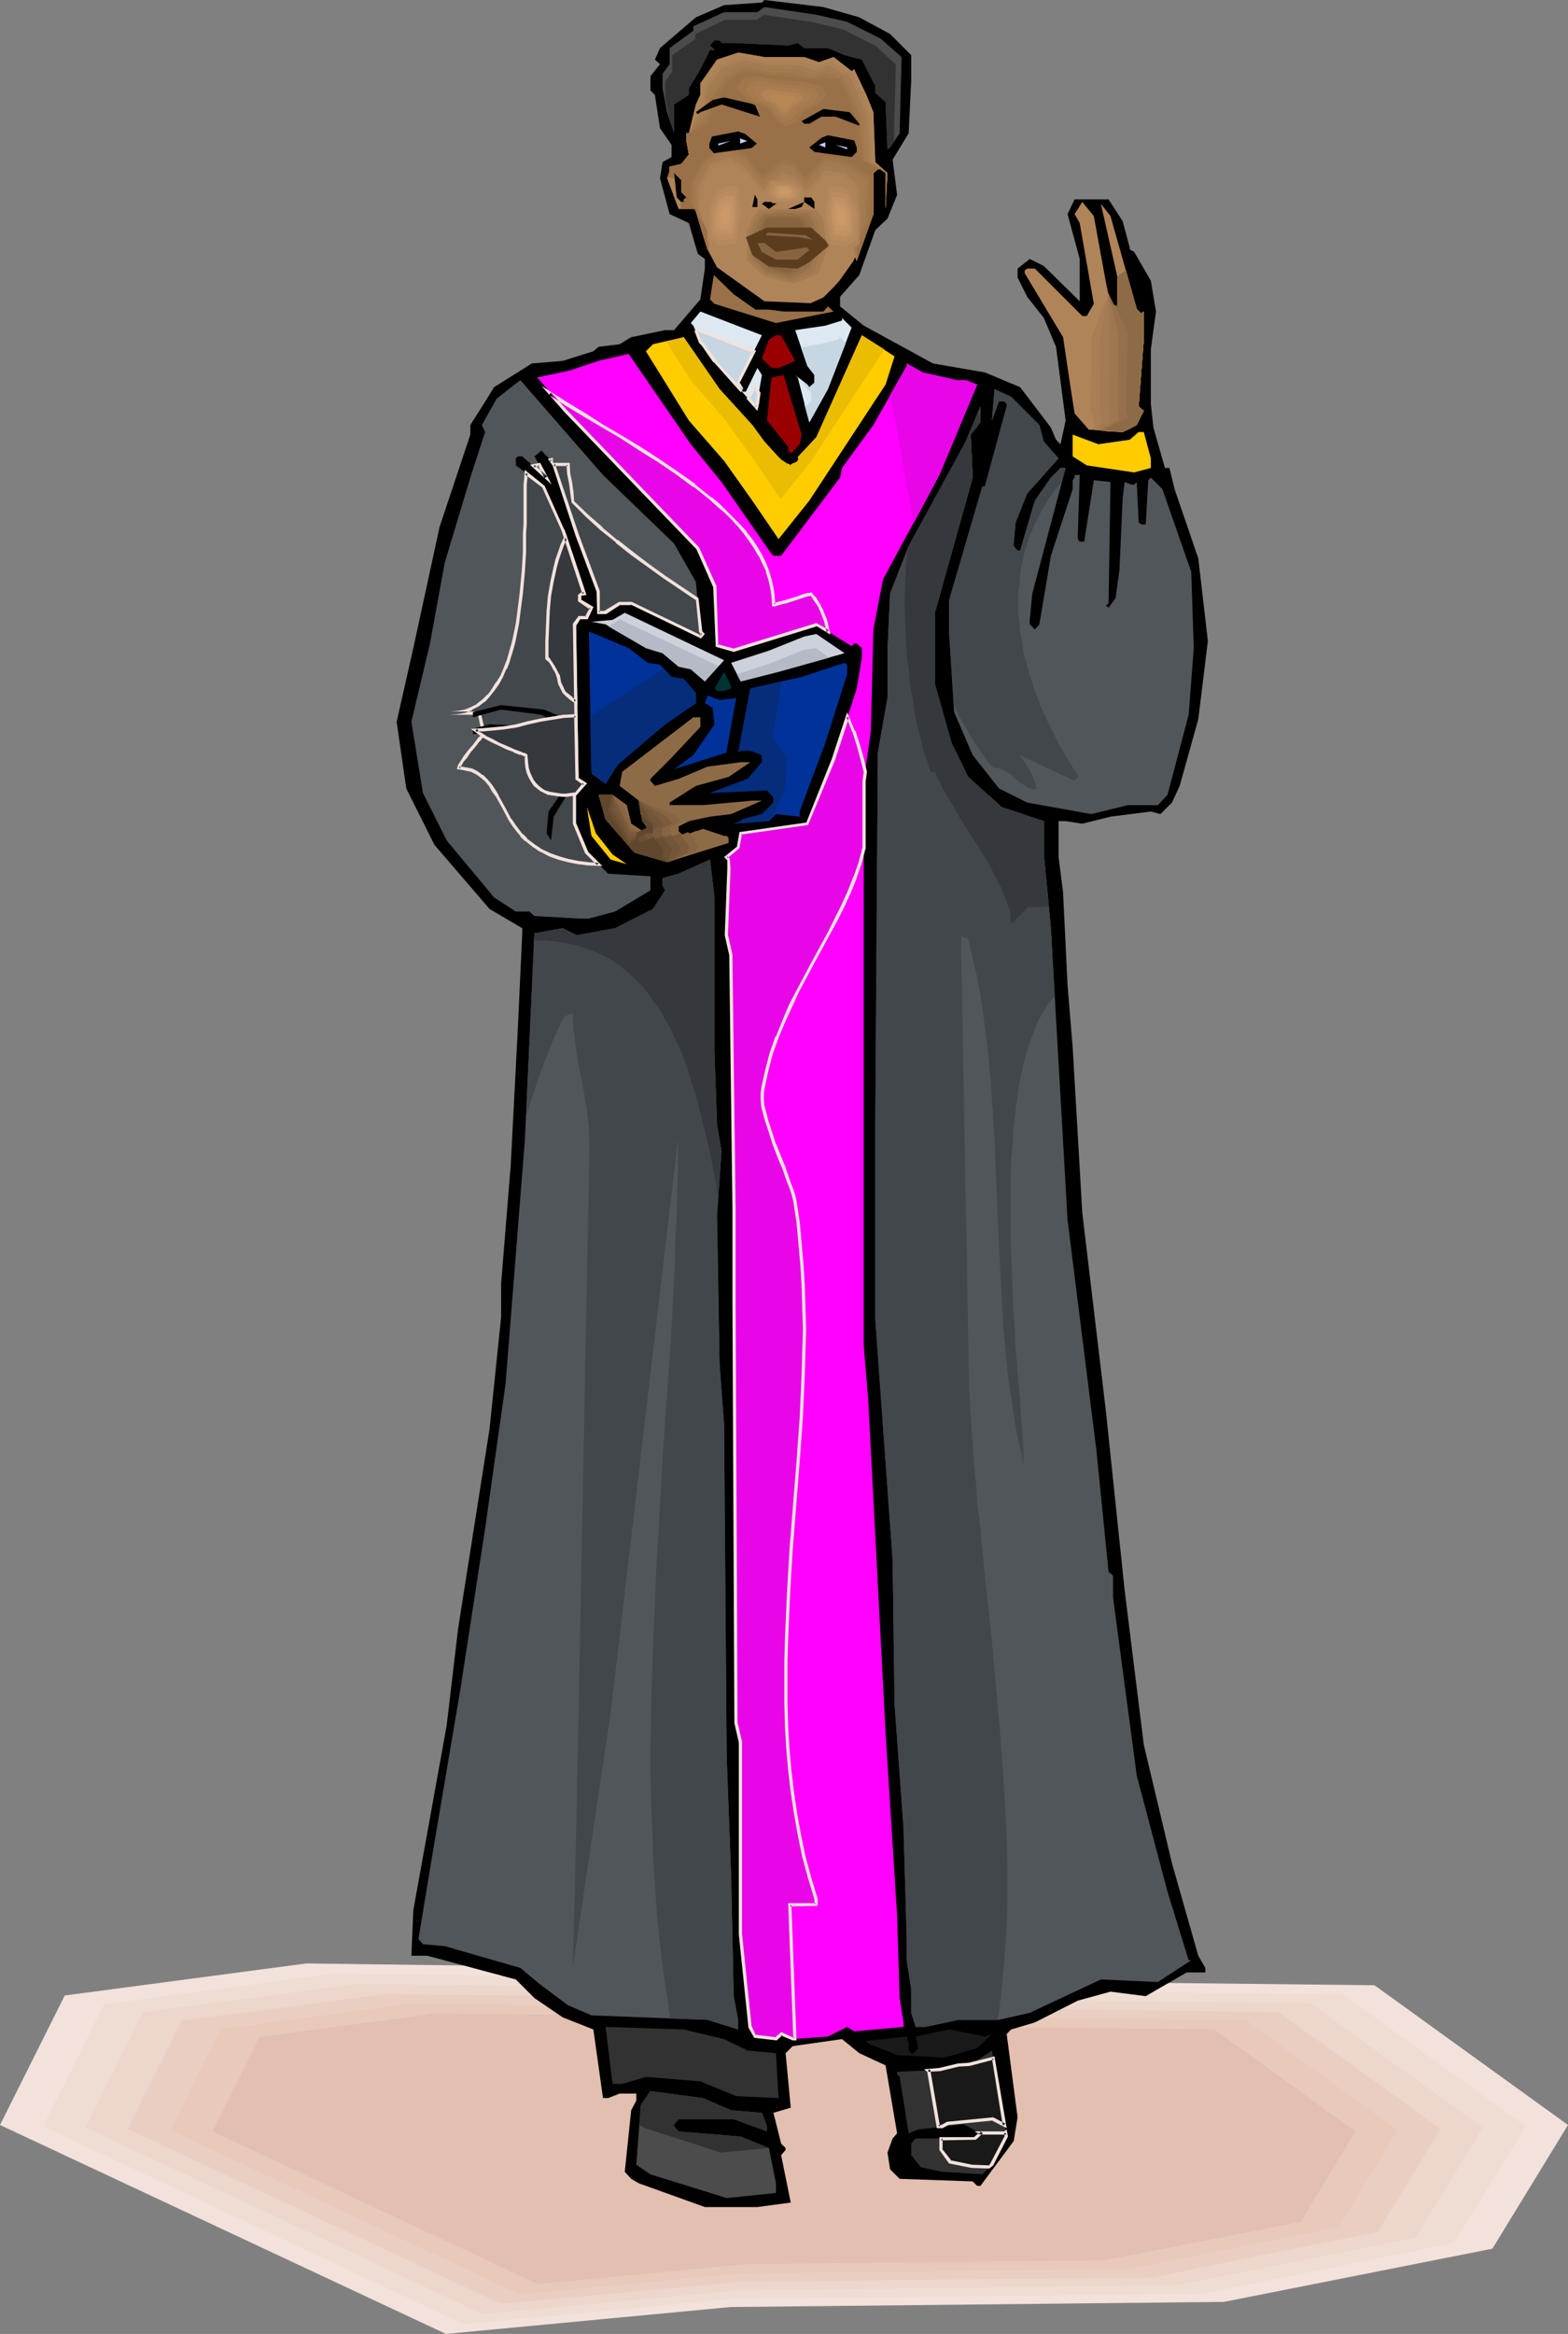 <?xml version="1.0" encoding="UTF-8" standalone="no"?>
<svg
   version="1.0"
   width="104.618mm"
   height="155.668mm"
   id="svg133"
   sodipodi:docname="Priest 11.wmf"
   xmlns:inkscape="http://www.inkscape.org/namespaces/inkscape"
   xmlns:sodipodi="http://sodipodi.sourceforge.net/DTD/sodipodi-0.dtd"
   xmlns="http://www.w3.org/2000/svg"
   xmlns:svg="http://www.w3.org/2000/svg">
  <rect width="100%" height="100%" fill="#808080" stroke="none"/>
  <sodipodi:namedview
     id="namedview133"
     pagecolor="#ffffff"
     bordercolor="#000000"
     borderopacity="0.25"
     inkscape:showpageshadow="2"
     inkscape:pageopacity="0.0"
     inkscape:pagecheckerboard="0"
     inkscape:deskcolor="#d1d1d1"
     inkscape:document-units="mm" />
  <defs
     id="defs1">
    <pattern
       id="WMFhbasepattern"
       patternUnits="userSpaceOnUse"
       width="6"
       height="6"
       x="0"
       y="0" />
  </defs>
  <path
     style="fill:#f2e2db;fill-opacity:1;fill-rule:evenodd;stroke:none"
     d="M 189.543,496.408 77.239,494.954 16.32,503.033 0,535.675 l 112.465,52.679 71.745,-6.787 124.423,-1.293 67.705,-13.412 19.067,-31.187 -48.8,-35.227 -117.798,-1.293 z"
     id="path1" />
  <path
     style="fill:#efddd3;fill-opacity:1;fill-rule:evenodd;stroke:none"
     d="m 190.028,498.832 -53.001,-0.646 -53.324,-0.646 -57.525,7.756 -7.595,15.351 -7.756,15.351 106.163,49.932 68.029,-6.464 58.818,-0.646 58.818,-0.485 63.989,-12.927 9.049,-14.705 9.049,-14.705 -23.107,-16.644 -23.107,-16.644 -55.748,-0.646 -27.793,-0.485 -27.793,-0.162 -18.583,-1.293 z"
     id="path2" />
  <path
     style="fill:#edd6cc;fill-opacity:1;fill-rule:evenodd;stroke:none"
     d="m 190.512,501.256 -50.092,-0.646 -50.092,-0.485 -27.147,3.555 -27.147,3.555 -7.271,14.543 -7.271,14.543 50.092,23.431 50.092,23.592 31.994,-2.909 31.994,-3.07 111.011,-1.293 30.217,-5.979 30.055,-5.979 16.967,-27.794 -21.814,-15.674 -21.653,-15.674 -52.516,-0.646 -52.516,-0.646 -17.452,-1.131 -8.726,-0.646 z"
     id="path3" />
  <path
     style="fill:#eacec1;fill-opacity:1;fill-rule:evenodd;stroke:none"
     d="m 190.997,503.68 -47.184,-0.485 -47.022,-0.485 -25.369,3.393 -25.531,3.232 -13.735,27.309 94.206,44.114 30.055,-2.747 30.055,-2.747 52.031,-0.646 52.193,-0.485 28.278,-5.817 28.439,-5.656 7.918,-12.927 7.918,-13.089 -20.36,-14.705 -20.522,-14.705 -49.284,-0.646 -49.284,-0.485 -16.482,-1.293 z"
     id="path4" />
  <path
     style="fill:#e8c9ba;fill-opacity:1;fill-rule:evenodd;stroke:none"
     d="m 191.32,506.103 -88.065,-0.97 -47.668,6.464 -6.302,12.604 -6.302,12.766 43.952,20.684 44.114,20.684 56.071,-5.333 97.438,-0.97 53.001,-10.665 14.866,-24.4 -38.135,-27.632 -46.053,-0.485 -46.214,-0.485 z"
     id="path5" />
  <path
     style="fill:#e2bfaf;fill-opacity:1;fill-rule:evenodd;stroke:none"
     d="m 191.805,508.527 -81.925,-0.97 -44.437,5.979 -11.796,23.754 81.925,38.459 52.355,-5.009 90.651,-0.97 49.446,-9.695 13.735,-22.784 -35.549,-25.693 -85.803,-0.97 z"
     id="path6" />
  <path
     style="fill:#000000;fill-opacity:1;fill-rule:evenodd;stroke:none"
     d="m 216.69,4.363 7.756,4.201 5.332,5.333 v 6.464 l -0.646,13.25 -4.04,6.625 1.131,8.888 -2.424,5.979 -3.07,2.909 -4.04,11.311 -4.848,5.494 v 2.424 l 5.979,4.848 17.452,9.534 13.089,2.262 8.887,3.717 7.756,10.18 1.293,3.07 1.131,1.131 1.293,-5.979 -2.424,-18.583 -3.07,-7.272 -4.201,-5.333 -2.424,-4.848 v -2.262 l 3.07,-2.424 3.555,1.778 9.049,8.888 V 65.283 l -3.07,-11.311 1.777,-3.717 h 8.564 l 3.555,5.494 1.777,6.625 v 0.485 l 1.131,0.646 4.201,7.272 1.293,7.756 -1.293,9.534 V 101.802 l 0.646,5.979 2.909,10.18 h 1.131 l 1.293,5.332 5.979,17.452 2.424,20.845 -2.424,19.714 -4.686,16.805 -1.939,4.201 -2.909,2.909 -2.424,-0.646 -10.18,1.293 -7.11,1.778 -4.201,-0.646 h -1.777 v 9.049 l 1.131,8.888 1.131,23.431 1.293,15.674 2.424,41.691 5.979,50.255 4.686,44.761 4.848,39.105 7.11,29.894 6.625,23.269 1.777,3.07 v 1.131 h -4.686 l -10.342,5.979 -8.887,-1.131 -8.241,2.262 -10.826,5.494 -5.979,1.778 -1.131,1.131 2.747,21.007 -0.97,5.979 -8.403,11.311 h -0.808 l -1.131,-1.131 -18.421,-0.646 -2.424,-2.424 -0.646,-4.201 1.293,-3.555 1.131,-1.293 -2.909,-17.129 -6.625,-3.07 -4.363,-3.555 -12.442,1.778 -1.777,1.778 1.293,13.735 -4.363,1.293 1.939,7.756 1.131,1.131 v 0.485 l -1.131,1.293 2.424,11.958 -8.403,1.131 h -13.25 l -16.644,-5.979 -1.939,-1.131 -1.616,-1.778 1.616,-15.513 1.293,-2.424 v -1.778 h -4.201 l -2.909,1.131 h -1.293 l -2.424,-17.29 -7.756,-3.07 -7.11,-4.848 -4.686,-4.686 -22.299,-5.979 h -4.04 l 0.485,-11.473 8.403,-46.538 2.909,-24.562 7.918,-50.255 2.909,-28.117 v -8.403 l 2.424,-29.894 1.777,-34.096 1.131,-24.4 v -1.293 l -8.241,-4.848 -13.897,-16.159 -7.11,-14.22 -2.424,-16.805 4.201,-18.583 6.625,-30.541 7.756,-23.269 v -2.424 l 4.201,-6.625 1.777,-2.909 9.534,-5.979 7.756,-0.646 7.756,-2.424 1.293,-1.131 5.332,-0.646 2.909,-1.778 8.564,-1.778 h 2.262 l 6.625,-7.756 1.131,-7.756 v -2.424 l -1.777,-1.293 -2.262,-7.756 -4.848,-2.262 -2.424,-9.049 0.646,-4.04 2.262,-1.293 v -3.07 l -2.909,-4.201 -1.293,-8.403 -1.131,-1.131 v -3.555 l 2.424,-3.07 -1.293,-1.131 1.293,-2.909 9.049,-7.756 7.11,-3.07 9.534,-0.646 L 192.775,0 l 14.866,1.778 z"
     id="path7" />
  <path
     style="fill:#4c4c4c;fill-opacity:1;fill-rule:evenodd;stroke:none"
     d="m 213.619,5.494 8.403,4.201 5.332,4.686 -0.485,19.229 -2.424,3.555 -0.646,0.485 -0.485,-11.958 -2.585,-2.262 V 21.653 l -3.393,-6.625 -4.363,-1.131 -4.201,-1.778 h -5.979 l -1.616,-1.293 -2.424,0.646 -13.735,-0.646 h -3.07 l -0.485,-0.646 h -1.293 l -1.131,1.293 1.131,1.131 h -1.131 l -2.424,4.848 -2.909,4.848 v 1.616 l -3.717,2.424 v 7.272 l -1.777,-5.333 -1.131,-5.979 v -3.717 l 1.777,-2.424 v -4.04 l 5.979,-4.363 V 6.625 l 7.756,-3.555 h 8.403 l 1.777,-1.293 13.089,1.939 z"
     id="path8" />
  <path
     style="fill:#af8459;fill-opacity:1;fill-rule:evenodd;stroke:none"
     d="m 195.683,14.382 h 7.11 l 3.717,1.293 3.717,-1.293 4.524,3.555 0.646,-0.485 3.07,6.464 1.777,4.363 0.485,12.604 3.07,2.747 -0.485,9.049 v -9.049 l -1.293,-0.97 h -0.646 l -1.131,0.97 v 10.342 l -5.009,11.796 -3.555,5.009 -1.454,1.616 -2.585,2.585 -3.232,1.454 -11.634,-0.485 -11.958,-8.564 -2.424,-4.525 -2.909,-9.534 0.485,-0.646 h -4.848 l -2.909,-7.756 0.646,-1.778 v -1.131 l 2.909,-0.646 1.939,-2.424 -0.646,-3.555 v -1.778 h 0.646 l 1.777,-7.272 1.131,-2.424 v -2.909 l 4.201,-5.979 5.332,-1.778 6.625,1.131 z"
     id="path9" />
  <path
     style="fill:#af8459;fill-opacity:1;fill-rule:evenodd;stroke:none"
     d="m 178.716,63.021 -0.323,-4.686 -1.454,-5.494 0.808,-5.656 2.424,-4.848 h 4.686 l 3.555,2.585 4.04,5.333 1.777,-1.293 3.232,-2.747 2.909,0.646 2.909,3.555 3.07,-2.747 1.777,-2.424 4.524,0.323 2.262,3.393 v 6.787 l -0.485,6.625 1.616,3.393 4.201,-11.796 V 43.63 l 1.131,-0.97 h 0.646 l 1.293,0.97 v 9.049 l 0.485,-9.049 -3.07,-2.747 -0.485,-12.604 -1.777,-4.363 -3.07,-6.464 -0.646,0.485 -4.524,-3.555 -3.717,1.293 -3.717,-1.293 h -7.11 -2.909 l -6.625,-1.131 -5.332,1.778 -4.201,5.979 v 2.909 l -1.131,2.424 -1.777,7.272 h -0.646 v 1.778 l 0.646,3.555 -1.939,2.424 -2.909,0.646 v 1.131 l -0.485,1.454 3.07,0.646 0.323,7.433 h 4.201 l -0.485,0.646 2.909,9.534 z"
     id="path10" />
  <path
     style="fill:#aa8256;fill-opacity:1;fill-rule:evenodd;stroke:none"
     d="m 178.716,63.021 -0.162,-2.262 -0.162,-2.424 -0.97,-2.909 -1.131,-2.909 0.808,-5.656 1.293,-2.424 1.131,-2.424 2.424,-0.646 2.424,-0.323 1.939,1.454 2.101,1.293 0.97,1.293 0.97,1.293 1.939,2.585 0.97,-0.646 0.97,-0.646 1.616,-1.293 1.616,-1.454 1.454,0.323 1.293,0.323 3.07,3.717 2.909,-2.747 0.97,-1.293 0.97,-1.131 4.686,0.485 2.909,3.393 v 3.878 3.878 l -0.808,6.625 1.131,3.393 4.201,-11.796 V 43.63 l 1.131,-0.97 h 0.646 l 0.646,0.485 0.646,0.485 v 9.049 l 0.162,-4.525 0.323,-4.525 -3.878,-3.07 -0.646,-11.958 -1.616,-4.201 -3.07,-6.625 -0.485,0.646 -4.524,-2.909 -1.939,0.646 -1.777,0.485 -1.777,-0.485 -1.777,-0.646 -3.07,-0.162 h -3.07 -2.909 l -3.232,-0.646 -3.393,-0.485 -2.585,0.97 -2.585,0.97 -4.201,5.979 v 2.909 l -0.646,1.131 -0.646,1.131 -2.262,6.302 h -0.646 v 1.778 l 0.323,1.778 0.323,1.778 -0.97,1.293 -0.97,1.131 -2.909,0.646 v 1.131 l -0.485,1.454 3.07,0.646 v 1.939 l 0.162,1.778 0.162,3.717 h 4.201 l -0.323,0.323 -0.162,0.162 v 0.162 l 1.454,4.848 1.454,4.686 z"
     id="path11" />
  <path
     style="fill:#a57c51;fill-opacity:1;fill-rule:evenodd;stroke:none"
     d="m 178.716,63.021 -0.162,-2.262 -0.162,-2.424 -1.293,-3.07 -1.293,-3.07 0.323,-2.747 0.162,-2.747 2.747,-5.171 4.848,-1.778 2.262,1.454 1.131,0.646 0.97,0.808 4.04,5.009 0.97,-0.485 0.808,-0.646 1.777,-1.454 1.616,-1.293 2.747,0.646 1.454,1.778 1.454,1.778 3.07,-2.747 1.777,-2.424 2.585,0.485 2.585,0.323 1.777,1.778 1.777,1.778 -0.162,8.564 -0.646,3.393 -0.646,3.232 0.808,3.393 4.201,-11.796 V 43.63 l 1.131,-0.97 h 0.646 l 0.646,0.485 0.646,0.485 v 9.049 l 0.162,-4.525 0.323,-4.525 -2.262,-1.454 -2.262,-1.616 -0.323,-5.817 -0.323,-5.656 -1.777,-4.201 -3.07,-6.625 -0.323,0.323 -0.323,0.162 -4.201,-2.262 -3.555,1.293 -1.777,-0.646 -1.777,-0.646 -2.585,-0.162 h -2.747 -2.909 l -6.464,-1.131 -5.171,1.939 -1.939,2.909 -2.262,3.07 v 2.909 l -0.485,1.293 -0.646,1.131 -2.909,5.171 h -0.646 v 1.778 l 0.323,1.778 0.323,1.778 -0.97,1.293 -0.97,1.131 -2.909,0.646 v 1.131 l -0.485,1.454 3.07,0.646 v 1.939 l 0.162,1.778 0.162,3.717 h 4.201 l -0.323,0.323 -0.162,0.162 v 0.162 l 1.454,4.848 1.454,4.686 z"
     id="path12" />
  <path
     style="fill:#a37a4f;fill-opacity:1;fill-rule:evenodd;stroke:none"
     d="m 178.716,63.021 -0.162,-2.262 -0.162,-2.424 -3.07,-6.464 0.162,-2.747 0.162,-2.747 2.747,-5.171 2.585,-1.454 2.424,-1.293 2.424,1.454 2.424,1.454 1.939,2.585 2.101,2.585 0.808,-0.646 0.97,-0.646 3.232,-2.585 1.454,0.162 1.293,0.323 1.616,1.939 1.454,1.778 2.909,-2.747 0.97,-1.131 0.97,-1.293 2.585,0.485 2.585,0.323 4.524,3.717 -0.323,9.695 -0.808,3.232 -0.808,3.232 0.162,1.616 0.162,1.778 4.201,-11.796 V 43.63 l 1.131,-0.97 h 0.646 l 0.646,0.485 0.646,0.485 v 9.049 l 0.162,-4.525 0.323,-4.525 -2.585,-1.616 -2.747,-1.616 -0.646,-10.827 -0.808,-2.262 -0.97,-2.101 -3.07,-6.464 -0.646,0.485 -1.939,-0.808 -1.939,-0.97 -3.555,1.293 -1.939,-0.646 -1.616,-0.646 -4.363,-0.162 h -2.909 l -3.232,-0.485 -3.393,-0.646 -4.848,1.939 -2.101,3.07 -2.101,2.909 v 3.07 l -0.485,1.131 -0.646,1.131 -3.555,4.201 h -0.646 v 1.778 l 0.323,1.778 0.323,1.778 -0.97,1.293 -0.97,1.131 -2.909,0.646 v 1.131 l -0.485,1.454 3.07,0.646 v 1.939 l 0.162,1.778 0.162,3.717 h 4.201 l -0.323,0.323 -0.162,0.162 v 0.162 l 1.454,4.848 1.454,4.686 z"
     id="path13" />
  <path
     style="fill:#9e7549;fill-opacity:1;fill-rule:evenodd;stroke:none"
     d="m 178.716,63.021 -0.162,-2.262 -0.162,-2.424 -1.777,-3.393 -1.939,-3.555 0.162,-2.585 V 46.215 l 1.454,-2.747 1.454,-2.585 2.747,-1.939 2.585,-1.778 5.171,3.07 3.878,5.009 1.777,-1.131 3.393,-2.747 2.747,0.646 0.808,0.808 0.646,0.97 1.616,1.778 2.909,-2.747 0.97,-1.131 0.97,-1.293 5.494,1.131 5.332,3.717 -0.323,5.333 -0.162,5.333 -1.293,3.232 -0.97,3.232 v 1.616 1.778 L 220.244,53.971 V 43.63 l 1.131,-0.97 h 0.646 l 0.646,0.485 0.646,0.485 v 9.049 l 0.162,-4.525 0.323,-4.525 -3.07,-1.616 -3.07,-1.616 -0.646,-10.503 -0.808,-2.101 -0.97,-2.101 -3.07,-6.625 -0.646,0.646 -1.777,-0.646 -0.97,-0.323 -0.808,-0.323 -1.939,0.808 -1.777,0.646 -1.777,-0.646 -1.777,-0.808 h -1.616 L 197.299,18.26 h -2.747 l -3.393,-0.646 -3.232,-0.485 -4.686,2.101 -4.201,5.979 v 2.909 l -0.646,1.293 -0.646,1.131 -1.939,1.454 -2.101,1.616 h -0.646 v 1.778 l 0.323,1.778 0.323,1.778 -0.97,1.293 -0.97,1.131 -2.909,0.646 v 1.131 l -0.485,1.454 3.07,0.646 v 1.939 l 0.162,1.778 0.162,3.717 h 4.201 l -0.323,0.323 -0.162,0.162 v 0.162 l 1.454,4.848 1.454,4.686 z"
     id="path14" />
  <path
     style="fill:#997047;fill-opacity:1;fill-rule:evenodd;stroke:none"
     d="m 178.716,63.021 -0.323,-4.686 -4.201,-7.11 v -5.333 l 3.07,-5.494 5.332,-4.525 5.494,3.07 4.04,5.171 1.777,-1.293 3.393,-2.585 2.747,0.485 2.909,3.717 3.07,-2.747 1.939,-2.424 5.656,1.131 5.979,4.04 -0.485,11.473 -2.747,6.464 -0.323,3.393 4.201,-11.796 V 43.63 l 1.131,-0.97 h 0.646 l 1.293,0.97 v 9.049 l 0.485,-9.049 -6.948,-3.393 -0.646,-9.857 -1.777,-4.201 -2.909,-6.625 -0.646,0.485 -3.555,-0.485 -3.717,1.293 -3.393,-1.293 -2.262,-0.323 h -3.07 l -6.464,-1.131 -4.524,2.101 -4.201,5.979 v 3.07 l -1.293,2.262 -4.686,2.101 h -0.646 v 1.778 l 0.646,3.555 -1.939,2.424 -2.909,0.646 v 1.131 l -0.485,1.454 3.07,0.646 0.323,7.433 h 4.201 l -0.485,0.646 2.909,9.534 z"
     id="path15" />
  <path
     style="fill:#af8459;fill-opacity:1;fill-rule:evenodd;stroke:none"
     d="m 187.442,58.173 1.616,-3.393 1.777,-2.424 6.464,-0.323 9.211,0.323 2.262,2.747 1.131,7.595 -2.424,6.625 -6.948,3.07 -8.403,-2.101 -4.686,-4.363 z"
     id="path16" />
  <path
     style="fill:#a57c51;fill-opacity:1;fill-rule:evenodd;stroke:none"
     d="m 188.412,58.173 0.646,-1.454 0.646,-1.616 0.808,-1.131 0.808,-1.131 2.909,-0.162 h 2.909 l 8.564,0.162 1.939,2.585 0.485,3.555 0.485,3.555 -2.101,6.302 -3.232,1.454 -3.07,1.293 -3.878,-0.97 -3.717,-0.97 -4.201,-3.878 z"
     id="path17" />
  <path
     style="fill:#9e774f;fill-opacity:1;fill-rule:evenodd;stroke:none"
     d="m 189.22,58.496 1.293,-2.909 1.454,-2.101 2.585,-0.162 2.585,-0.162 3.717,0.162 3.717,0.162 1.777,2.424 0.97,6.464 -0.97,2.909 -0.97,3.07 -2.747,1.293 -2.909,1.293 -6.787,-1.939 -3.717,-3.717 z"
     id="path18" />
  <path
     style="fill:#967049;fill-opacity:1;fill-rule:evenodd;stroke:none"
     d="m 190.028,58.658 0.646,-1.293 0.485,-1.454 1.293,-1.939 2.262,-0.162 2.262,-0.162 3.393,0.162 3.232,0.162 0.808,1.131 0.808,1.131 0.808,6.14 -1.777,5.333 -2.424,1.293 -2.424,1.131 -6.14,-1.616 -1.616,-1.778 -1.616,-1.616 z"
     id="path19" />
  <path
     style="fill:#8e6b44;fill-opacity:1;fill-rule:evenodd;stroke:none"
     d="m 190.835,58.981 1.131,-2.585 0.485,-0.97 0.646,-0.808 1.939,-0.162 1.939,-0.162 2.909,0.162 2.747,0.162 0.646,0.97 0.646,0.97 0.485,2.909 0.323,2.747 -0.646,2.424 -0.808,2.585 -1.131,0.485 -0.97,0.646 -2.262,0.97 -2.585,-0.646 -2.585,-0.808 -1.454,-1.616 -1.454,-1.616 z"
     id="path20" />
  <path
     style="fill:#87633f;fill-opacity:1;fill-rule:evenodd;stroke:none"
     d="m 191.805,58.981 0.808,-2.262 0.808,-1.616 3.393,-0.162 5.009,0.162 0.97,1.939 0.646,5.171 -1.293,4.525 -3.555,2.101 -4.363,-1.454 -2.424,-2.909 z"
     id="path21" />
  <path
     style="fill:#000000;fill-opacity:1;fill-rule:evenodd;stroke:none"
     d="m 191.643,29.41 -9.695,-3.07 -5.332,1.939 -0.646,0.485 -0.485,-0.485 4.201,-3.07 2.909,-0.646 7.756,1.778 z"
     id="path22" />
  <path
     style="fill:#000000;fill-opacity:1;fill-rule:evenodd;stroke:none"
     d="m 216.69,31.187 v 0.485 l -5.979,-2.262 h -3.555 l -3.07,1.778 h -1.293 l -0.646,-0.646 5.494,-3.07 6.625,0.808 z"
     id="path23" />
  <path
     style="fill:#000000;fill-opacity:1;fill-rule:evenodd;stroke:none"
     d="m 216.043,37.166 v 1.131 l -1.293,1.293 -9.372,-1.293 -1.293,-1.131 3.07,-2.424 1.616,-0.646 6.625,1.293 z"
     id="path24" />
  <path
     style="fill:#ccccff;fill-opacity:1;fill-rule:evenodd;stroke:none"
     d="m 206.51,36.52 1.616,-0.646 v 1.293 z"
     id="path25" />
  <path
     style="fill:#ccccff;fill-opacity:1;fill-rule:evenodd;stroke:none"
     d="m 213.619,37.651 -2.909,-1.131 2.909,0.646 z"
     id="path26" />
  <path
     style="fill:#000000;fill-opacity:1;fill-rule:evenodd;stroke:none"
     d="m 178.878,36.196 v 1.131 l 1.131,1.293 9.534,-1.293 1.293,-1.131 -2.909,-2.424 -1.777,-0.646 -6.625,1.293 z"
     id="path27" />
  <path
     style="fill:#ccccff;fill-opacity:1;fill-rule:evenodd;stroke:none"
     d="m 188.412,35.55 -1.777,-0.646 v 1.293 z"
     id="path28" />
  <path
     style="fill:#ccccff;fill-opacity:1;fill-rule:evenodd;stroke:none"
     d="m 181.14,36.681 3.07,-1.131 -3.07,0.646 z"
     id="path29" />
  <path
     style="fill:#000000;fill-opacity:1;fill-rule:evenodd;stroke:none"
     d="m 171.768,48.477 1.293,1.293 -0.646,0.485 v 0.646 h -0.646 l -1.131,-1.131 -0.646,-6.14 1.777,1.778 z"
     id="path30" />
  <path
     style="fill:#000000;fill-opacity:1;fill-rule:evenodd;stroke:none"
     d="m 190.997,52.194 h -1.293 l 0.646,-3.07 0.646,1.131 z"
     id="path31" />
  <path
     style="fill:#000000;fill-opacity:1;fill-rule:evenodd;stroke:none"
     d="m 205.378,50.901 v 1.778 l -2.585,-1.778 -0.646,1.293 -1.616,0.485 h -1.777 l 4.04,-1.778 v -1.131 h 1.777 z"
     id="path32" />
  <path
     style="fill:#000000;fill-opacity:1;fill-rule:evenodd;stroke:none"
     d="m 193.906,52.679 -1.777,-1.293 0.646,-0.485 h 3.555 z"
     id="path33" />
  <path
     style="fill:#af8459;fill-opacity:1;fill-rule:evenodd;stroke:none"
     d="m 278.901,71.262 1.131,5.333 1.777,0.646 v -7.272 l -4.201,-18.583 2.424,3.07 6.625,23.431 1.131,1.131 0.646,-0.485 v 7.11 l -1.293,16.805 1.293,1.131 -1.777,3.555 -3.555,1.778 -8.564,-0.646 -3.555,-4.04 -1.131,-7.272 -1.777,-11.958 -9.695,-16.159 v -0.646 l 0.646,-0.485 h 1.939 l 11.958,11.958 h 1.131 l 1.777,-3.07 -3.555,-20.36 -1.293,-2.262 1.939,-3.07 2.909,3.555 z"
     id="path34" />
  <path
     style="fill:#5b3d1e;fill-opacity:1;fill-rule:evenodd;stroke:none"
     d="m 209.095,61.889 -5.009,4.201 -2.909,1.616 -7.271,-0.485 -4.201,-2.909 -1.616,-4.525 5.332,-2.424 h 11.15 l 3.555,3.232 z"
     id="path35" />
  <path
     style="fill:#87633f;fill-opacity:1;fill-rule:evenodd;stroke:none"
     d="m 204.894,60.435 -3.555,-0.646 -8.241,-0.485 0.485,-0.646 9.534,0.646 z"
     id="path36" />
  <path
     style="fill:#87633f;fill-opacity:1;fill-rule:evenodd;stroke:none"
     d="m 195.683,63.505 7.756,-1.131 0.646,0.646 -2.909,2.424 h -5.494 l -3.555,-1.939 -1.131,-2.262 h 1.777 z"
     id="path37" />
  <path
     style="fill:#997047;fill-opacity:1;fill-rule:evenodd;stroke:none"
     d="m 193.906,78.049 3.717,0.485 h 10.018 l 1.131,-1.293 1.454,1.293 -14.543,2.909 -15.512,-4.848 -1.131,-1.131 0.97,-6.14 5.009,4.848 5.494,3.878 z"
     id="path38" />
  <path
     style="fill:#ffffff;fill-opacity:1;fill-rule:evenodd;stroke:none"
     d="m 287.788,70.777 0.646,2.909 z"
     id="path39" />
  <path
     style="fill:#dde8f2;fill-opacity:1;fill-rule:evenodd;stroke:none"
     d="m 186.149,96.47 1.131,2.262 h 0.808 l 2.909,-5.979 1.131,1.778 -1.131,6.625 v 1.939 l -10.826,-12.119 -2.909,-4.201 -0.646,-0.485 -1.777,-4.201 -0.646,-0.646 2.424,-2.909 15.512,5.979 z"
     id="path40" />
  <path
     style="fill:#dde8f2;fill-opacity:1;fill-rule:evenodd;stroke:none"
     d="m 208.772,98.086 -4.686,8.403 -2.909,-11.311 -0.646,-0.646 3.07,2.424 0.485,0.646 1.293,-1.131 v -1.939 l -1.777,-2.262 -3.07,-9.049 7.595,-1.131 4.201,-1.293 v -0.646 l 2.424,2.424 z"
     id="path41" />
  <path
     style="fill:#990000;fill-opacity:1;fill-rule:evenodd;stroke:none"
     d="m 200.531,90.976 -4.201,1.778 H 194.552 l -2.424,-2.424 1.777,-4.686 1.777,-1.131 h 1.293 z"
     id="path42" />
  <path
     style="fill:#990000;fill-opacity:1;fill-rule:evenodd;stroke:none"
     d="m 198.753,113.599 v -0.97 l -5.332,-6.625 1.131,-10.827 3.07,-0.646 4.524,15.028 -0.485,2.424 -2.101,2.262 -0.485,-0.323 z"
     id="path43" />
  <path
     style="fill:#ffcc00;fill-opacity:1;fill-rule:evenodd;stroke:none"
     d="m 223.315,96.955 -19.229,29.248 -7.756,9.695 -6.625,-9.695 -7.11,-10.019 -8.887,-10.18 -10.826,-17.452 1.777,-1.778 7.756,-1.778 9.049,13.089 8.241,9.049 3.07,4.201 3.393,3.717 0.808,0.808 0.97,0.646 0.485,0.323 0.485,0.162 0.323,0.162 0.162,0.162 0.162,-0.323 0.323,-0.162 0.485,-0.162 0.323,-0.162 0.323,-0.162 0.162,-0.323 0.162,-0.323 -0.162,-0.485 4.686,-5.009 11.473,-25.693 8.241,5.333 z"
     id="path44" />
  <path
     style="fill:#ff00ff;fill-opacity:1;fill-rule:evenodd;stroke:none"
     d="m 181.948,121.517 12.604,18.098 0.485,0.485 h 1.939 l 14.866,-19.714 0.485,-2.424 7.918,-10.827 8.403,-14.866 v -0.646 l 4.04,2.262 8.564,1.939 h 2.262 l 2.909,1.131 -9.534,22.784 -14.22,26.339 -2.424,12.604 -0.646,25.693 -1.777,12.443 v 142.523 l 1.131,13.735 4.363,83.704 2.909,46.053 0.646,20.845 0.97,6.14 v 1.131 l -12.442,1.131 -1.777,-1.131 -4.848,2.424 -8.887,0.646 -2.909,-1.293 -1.293,1.293 -5.332,-0.646 -1.131,-2.424 -2.424,-23.431 v -48.316 l -1.131,-4.848 -0.646,-105.842 v -23.915 l -0.646,-63.99 -1.131,-4.848 0.485,-16.644 v -2.424 l -0.485,-0.646 2.909,-2.424 0.646,-3.555 16.805,-2.424 6.625,-16.159 5.817,-17.937 1.293,-7.756 v -2.424 l -1.293,-1.131 h -0.646 l -0.646,0.646 -8.887,-5.494 -20.845,6.625 -4.201,-1.131 -0.646,-15.028 -4.201,-9.534 -33.287,-34.742 -6.625,-7.756 -0.646,-0.646 8.241,-1.778 7.271,-2.424 7.595,-1.778 15.674,22.784 z"
     id="path45" />
  <path
     style="fill:#51565b;fill-opacity:1;fill-rule:evenodd;stroke:none"
     d="m 169.991,137.029 5.494,9.695 1.131,12.443 0.646,0.646 -0.646,0.646 -17.452,-8.403 h -2.909 l -3.555,2.424 h -1.777 v -5.494 l -5.494,-14.22 -5.817,-17.937 -3.07,-3.232 -1.777,1.454 3.07,5.332 -6.14,-5.332 h -1.131 l -0.485,0.485 v 1.778 l 7.11,5.333 4.686,10.827 5.494,16.159 h -0.646 l -0.646,0.485 v 1.293 l 3.07,1.778 -1.131,2.424 h -1.939 l -1.131,1.778 0.485,38.943 1.939,1.293 -2.424,2.747 v 7.272 l 3.07,7.272 5.332,5.332 10.665,0.646 v 3.555 l -8.887,5.333 -6.625,1.778 h -2.424 l -11.311,-0.646 -1.293,-1.131 h -3.393 l -5.494,-3.555 -11.958,-14.382 -5.979,-11.958 -2.909,-17.937 4.686,-19.714 3.717,-20.36 6.464,-21.492 3.717,-11.473 -0.808,-1.778 3.717,-6.625 5.979,-4.686 20.845,23.915 z"
     id="path46" />
  <path
     style="fill:#42474c;fill-opacity:1;fill-rule:evenodd;stroke:none"
     d="m 135.896,116.992 1.939,3.393 -3.393,-3.07 z m -3.232,2.262 -0.162,1.454 v 1.454 1.778 1.778 2.101 l -0.162,2.101 v 2.262 2.262 l -0.162,4.848 -0.323,5.171 -0.323,5.009 -0.646,5.171 -0.485,2.424 -0.323,2.424 -0.646,2.424 -0.646,2.262 -0.646,2.262 -0.808,2.101 -0.808,1.939 -0.97,1.778 -1.131,1.616 -1.131,1.454 -1.293,1.293 -1.454,1.131 -1.616,0.808 -1.616,0.646 -1.777,0.485 h -2.101 7.433 l 0.162,0.485 v 0.646 l 0.485,1.616 0.323,1.616 0.162,0.646 v 0.323 l -0.162,0.323 -0.323,0.323 -0.485,0.485 -0.485,0.485 -0.97,1.293 -1.131,1.454 -1.131,1.293 -0.808,1.293 -0.323,0.485 -0.323,0.485 -0.162,0.485 v 0.162 h 0.808 l 0.808,0.162 1.616,0.485 1.293,0.646 1.293,0.808 1.131,0.97 0.97,1.293 0.97,1.293 0.808,1.454 1.616,2.909 1.616,3.07 0.97,1.293 0.97,1.293 0.97,1.293 1.131,1.131 1.777,1.454 2.101,1.293 2.101,0.97 2.262,0.808 2.424,0.646 2.424,0.646 2.424,0.162 2.747,0.162 -2.909,-2.909 -3.07,-7.272 v -7.272 l 2.424,-2.747 -1.939,-1.293 -0.485,-38.943 1.131,-1.778 h 1.939 l 1.131,-2.424 -3.07,-1.778 v -1.293 l 0.646,-0.485 h 0.646 l -5.494,-16.159 -4.686,-10.827 z m 43.144,31.833 0.808,8.08 0.646,0.646 -0.646,0.646 -17.452,-8.403 h -2.909 l -3.555,2.424 h -1.777 v -5.494 l -5.494,-14.22 -5.817,-17.775 h 3.717 l 0.162,2.424 0.323,2.424 0.485,2.424 0.162,2.262 3.555,3.393 3.717,3.393 3.717,3.232 4.04,3.07 4.04,2.909 4.04,2.909 z m -36.842,-34.742 v -0.485 l -0.162,0.162 z"
     id="path47" />
  <path
     style="fill:#f2e2db;fill-opacity:1;fill-rule:evenodd;stroke:none"
     d="m 136.057,117.477 -0.485,-0.323 1.777,3.393 0.646,-0.485 -3.232,-2.909 -0.162,0.646 1.454,-0.323 0.162,-0.808 -2.585,0.485 5.494,5.009 -2.909,-5.494 z"
     id="path48" />
  <path
     style="fill:#f2e2db;fill-opacity:1;fill-rule:evenodd;stroke:none"
     d="m 132.341,118.446 -0.162,2.262 -0.162,1.454 v 1.778 1.778 2.101 2.101 2.262 l -0.162,2.262 v 4.848 l -0.323,5.171 v -0.162 l -0.485,5.171 -0.646,5.171 -0.323,2.424 -0.485,2.424 v 0 l -0.485,2.262 -0.646,2.262 -0.646,2.262 v 0 l -0.808,2.101 v 0 l -0.808,1.939 -1.131,1.778 v -0.162 l -0.97,1.616 v 0 l -1.131,1.616 v -0.162 l -1.293,1.293 v 0 l -1.454,1.131 h 0.162 l -1.616,0.808 v 0 l -1.616,0.646 -1.777,0.323 h 0.162 l -2.101,0.162 v 0.808 h 7.433 l -0.323,-0.323 v 0.485 l 0.162,0.646 v 0 l 0.323,1.616 0.485,1.454 v 0 0.646 l 0.162,0.485 v -0.323 l -0.162,0.323 v -0.162 l -0.323,0.485 -0.485,0.323 -0.485,0.646 v 0 l -0.97,1.293 -1.131,1.293 v 0 l -1.131,1.454 -0.808,1.293 -0.323,0.485 -0.323,0.485 v 0 l -0.162,0.485 v 0 l -0.162,0.646 1.293,0.162 v 0 l 0.808,0.162 h -0.162 l 1.616,0.323 v 0 l 1.293,0.646 v 0 l 1.131,0.808 v 0 l 1.131,0.97 v 0 l 0.97,1.131 v 0 l 0.808,1.454 0.97,1.293 v 0 l 1.616,2.909 1.616,3.07 v 0 l 0.97,1.454 0.97,1.293 v 0 l 0.97,1.131 v 0.162 l 1.131,1.131 h 0.162 l 1.777,1.454 v 0 l 1.939,1.293 h 0.162 l 2.101,1.131 v 0 l 2.262,0.808 2.424,0.646 v 0 l 2.424,0.485 2.585,0.323 v 0 l 3.717,0.162 -3.717,-3.717 0.162,0.162 -3.07,-7.272 v 0.162 -7.272 l -0.162,0.323 2.909,-3.232 -2.262,-1.454 0.162,0.323 -0.646,-38.943 v 0.323 l 1.131,-1.778 -0.323,0.162 h 2.101 l 1.454,-3.07 -3.232,-1.939 0.162,0.323 v -1.293 l -0.162,0.323 0.485,-0.485 -0.162,0.162 1.131,-0.162 -5.494,-16.482 -0.162,-0.162 -4.848,-10.827 -5.009,-4.04 v 1.131 l 4.524,3.393 -0.162,-0.162 4.848,10.827 v 0 l 5.332,16.159 0.485,-0.485 h -0.808 l -0.808,0.646 v 1.616 l 3.07,2.101 v -0.646 l -1.293,2.424 0.485,-0.162 H 145.914 l -1.454,1.939 0.646,39.267 2.101,1.454 -0.162,-0.646 -2.585,3.07 v 7.272 l 3.07,7.433 3.07,3.07 0.323,-0.646 -2.747,-0.162 h 0.162 l -2.585,-0.323 -2.424,-0.485 v 0 l -2.262,-0.646 -2.262,-0.808 v 0 l -2.101,-0.97 v 0 l -1.939,-1.293 v 0 l -1.939,-1.454 h 0.162 l -1.131,-1.131 v 0.162 l -0.97,-1.293 v 0 l -0.97,-1.293 -0.97,-1.454 v 0.162 l -1.616,-3.07 -1.616,-2.909 v -0.162 l -0.808,-1.293 -0.97,-1.454 v 0 l -0.97,-1.131 v 0 l -1.131,-1.131 h -0.162 l -1.293,-0.97 v 0 l -1.293,-0.646 -1.616,-0.323 h -0.162 l -0.808,-0.162 v 0 h -0.808 l 0.323,0.485 0.162,-0.323 -0.162,0.162 0.162,-0.485 v 0.162 l 0.323,-0.485 0.323,-0.646 0.97,-1.131 0.97,-1.454 v 0 l 1.131,-1.293 0.97,-1.293 v 0 l 0.485,-0.485 0.323,-0.485 0.323,-0.323 v 0 l 0.485,-0.485 -0.162,-0.646 v -0.646 0 l -0.485,-1.616 -0.323,-1.454 v 0 l -0.162,-0.646 -0.162,-0.808 h -7.756 v 0.808 l 2.101,-0.162 v 0 l 1.777,-0.323 1.777,-0.646 v -0.162 l 1.616,-0.808 v 0 l 1.454,-1.131 h 0.162 l 1.131,-1.293 v 0 l 1.293,-1.616 v 0 l 1.131,-1.616 v 0 l 0.97,-1.778 0.808,-1.939 h 0.162 l 0.808,-2.101 v -0.162 l 0.646,-2.101 0.646,-2.262 0.485,-2.424 v 0 l 0.485,-2.424 0.323,-2.585 0.646,-5.009 0.485,-5.171 v 0 l 0.323,-5.171 v -4.848 l 0.162,-2.262 v -2.262 -2.101 -2.101 -1.778 -1.778 l 0.162,-1.454 v -1.454 l -0.646,0.323 z"
     id="path49" />
  <path
     style="fill:#f2e2db;fill-opacity:1;fill-rule:evenodd;stroke:none"
     d="m 175.646,151.411 -0.162,-0.323 0.808,8.241 0.646,0.808 v -0.646 l -0.646,0.808 0.485,-0.162 -17.452,-8.403 h -3.232 l -3.717,2.262 h 0.323 -1.777 l 0.323,0.485 v -5.494 l -5.332,-14.382 -5.979,-17.775 -0.323,0.646 h 3.717 l -0.485,-0.323 0.162,2.262 0.485,2.424 0.323,2.424 0.323,2.424 3.555,3.555 3.717,3.393 v 0 l 3.878,3.07 v 0.162 l 3.878,3.07 4.04,2.909 4.04,2.909 8.403,5.656 0.485,-0.646 -8.403,-5.656 -4.04,-2.909 -4.04,-3.07 -3.878,-3.07 v 0.162 l -3.878,-3.232 h 0.162 l -3.717,-3.232 -3.555,-3.393 v 0.162 l -0.162,-2.424 -0.323,-2.424 -0.485,-2.262 -0.162,-2.747 h -4.524 l 5.979,18.26 5.332,14.22 v -0.162 l 0.162,5.817 h 2.262 l 3.717,-2.424 -0.323,0.162 h 2.909 l -0.162,-0.162 17.775,8.564 0.97,-1.131 -0.808,-0.808 0.162,0.162 -0.97,-8.403 z"
     id="path50" />
  <path
     style="fill:#f2e2db;fill-opacity:1;fill-rule:evenodd;stroke:none"
     d="m 139.45,117.477 v -2.101 l -1.293,0.323 1.293,1.778 -0.162,-1.454 -0.162,-0.323 -0.162,0.646 h 0.162 l -0.485,-0.485 v 0.485 l 0.646,-0.323 z"
     id="path51" />
  <path
     style="fill:#51565b;fill-opacity:1;fill-rule:evenodd;stroke:none"
     d="m 262.096,107.135 1.131,4.201 3.717,4.201 -7.918,8.888 -2.909,7.272 -0.485,5.333 v 0.646 l 0.97,1.131 h 0.646 l 3.717,-12.604 4.04,-5.817 2.424,-2.424 h 1.293 l -8.403,31.672 -0.646,6.625 v 1.131 l 1.293,1.293 1.131,-1.293 2.909,-17.29 5.494,-16.805 v -2.262 l 0.485,-0.646 v -0.646 h 1.293 l -0.485,15.028 v 1.131 l 0.485,0.646 h 1.131 l 2.424,-15.513 4.201,0.485 -0.485,30.541 -0.646,0.646 0.646,0.485 1.777,-2.424 0.97,-7.11 0.808,-17.937 0.485,-4.201 1.777,0.646 h 0.646 l 0.646,-0.646 0.485,10.18 0.646,0.485 h 1.131 l 0.646,-11.15 0.646,-0.646 2.909,2.909 7.271,20.845 0.646,19.229 -1.293,16.805 -5.332,20.199 -2.424,2.585 h -7.595 l -9.211,2.262 -16.159,-2.909 -7.11,-3.555 -6.625,-8.403 -4.686,-10.827 -1.293,-20.36 v -7.756 l 8.403,-28.763 h 0.646 l 5.494,-20.199 v -0.646 l -0.646,-0.646 h -1.293 l -1.777,4.848 0.646,-7.918 4.201,1.939 z"
     id="path52" />
  <path
     style="fill:#51565b;fill-opacity:1;fill-rule:evenodd;stroke:none"
     d="m 244.806,109.559 0.485,10.827 -9.534,34.096 v 17.937 l 4.201,14.866 4.201,8.564 8.403,7.595 10.665,3.555 v 8.403 l 1.777,18.583 4.201,73.524 7.271,58.011 3.07,30.702 1.131,0.97 v 5.494 l 5.979,44.922 7.756,29.248 5.332,17.29 h 0.646 l -8.403,5.494 -14.381,-0.646 -17.936,8.403 -7.756,1.778 h -10.18 l -8.403,1.778 h -2.424 l -1.131,-3.555 v -5.979 l -1.131,-7.272 v -5.333 l -0.808,-28.117 -2.262,-31.187 -0.485,-36.358 -4.363,-60.435 v -50.416 l 0.646,-92.592 2.424,-13.735 v -11.958 l 0.646,-14.382 4.686,-11.958 14.381,-26.339 3.717,-8.888 v 4.04 z"
     id="path53" />
  <path
     style="fill:#ffcc00;fill-opacity:1;fill-rule:evenodd;stroke:none"
     d="m 290.212,115.538 v 2.424 l -4.201,1.131 -11.958,-1.778 -3.555,-2.262 v -5.494 l 6.464,2.424 7.918,-1.131 2.262,-1.939 h 1.293 z"
     id="path54" />
  <path
     style="fill:#ccd1db;fill-opacity:1;fill-rule:evenodd;stroke:none"
     d="m 177.747,171.771 -3.555,-3.07 -3.07,-0.646 -4.04,-3.393 -4.201,-1.293 -10.18,-5.979 -3.555,-0.646 5.332,-0.485 3.07,-1.778 25.046,11.958 z"
     id="path55" />
  <path
     style="fill:#003299;fill-opacity:1;fill-rule:evenodd;stroke:none"
     d="m 163.366,167.085 3.07,0.485 2.909,3.07 3.07,0.485 3.07,3.555 v 2.585 l -7.756,5.332 -11.958,10.18 -3.07,4.848 -3.555,-2.585 -0.646,-35.873 10.018,4.201 z"
     id="path56" />
  <path
     style="fill:#ccd1db;fill-opacity:1;fill-rule:evenodd;stroke:none"
     d="m 196.329,169.347 -9.534,2.424 -2.424,-4.686 9.534,-3.07 8.887,-3.555 3.07,-0.646 7.11,4.848 z"
     id="path57" />
  <path
     style="fill:#003299;fill-opacity:1;fill-rule:evenodd;stroke:none"
     d="m 213.619,169.994 -5.494,17.29 -6.464,17.29 v 1.293 l -5.979,-0.646 -1.777,1.778 -8.887,0.646 1.777,-0.646 0.485,-0.485 4.848,-1.293 2.909,-2.909 v -1.293 l -1.616,-1.778 -14.381,0.646 9.534,-3.555 3.555,-4.201 v -1.778 l -2.909,-1.131 h -2.424 l -0.646,0.485 3.07,-16.159 12.927,-2.909 10.826,-3.555 0.646,0.485 z"
     id="path58" />
  <path
     style="fill:#003232;fill-opacity:1;fill-rule:evenodd;stroke:none"
     d="m 184.372,173.549 -1.777,0.646 h -1.777 l -0.646,-0.646 2.424,-4.201 1.777,3.555 z"
     id="path59" />
  <path
     style="fill:#003299;fill-opacity:1;fill-rule:evenodd;stroke:none"
     d="m 185.665,175.973 -2.424,13.25 v 0.485 l -13.25,4.201 4.848,-3.555 5.332,-7.756 -0.485,-4.201 -1.939,-1.131 0.646,-1.939 3.07,1.131 z"
     id="path60" />
  <path
     style="fill:#000000;fill-opacity:1;fill-rule:evenodd;stroke:none"
     d="m 141.874,180.82 1.777,4.201 v 1.131 l -10.18,-2.424 -11.958,0.646 -0.646,0.646 h -1.616 v -1.293 l 4.201,-1.131 15.512,0.646 0.646,0.485 h 1.777 l 0.485,-0.485 -5.332,-3.07 -10.18,-1.293 -7.11,1.939 v -1.293 l 7.11,-1.778 10.826,1.131 z"
     id="path61" />
  <path
     style="fill:#8e6b47;fill-opacity:1;fill-rule:evenodd;stroke:none"
     d="m 176.616,183.244 -7.271,7.756 -5.332,5.333 v 0.485 l 1.131,1.293 5.979,-1.778 7.271,-3.07 8.403,-1.131 h 2.424 l -5.494,3.717 -8.241,2.262 -6.625,4.201 v 0.646 h 8.403 l 12.442,-1.131 h 2.424 l -7.756,3.393 -5.332,0.646 -5.332,1.131 -2.585,1.293 v 1.293 l 1.293,1.131 4.848,-1.778 5.332,1.778 h 0.646 l 0.485,0.485 v 1.293 l -15.512,4.848 -8.241,-2.424 -7.271,-8.403 -1.777,-6.14 h 3.555 l 3.555,2.585 1.131,4.686 3.717,2.424 h 1.777 v -1.778 l -3.07,-3.07 -0.485,-3.393 -4.848,-3.717 0.646,-3.555 17.936,-13.735 h 1.777 z"
     id="path62" />
  <path
     style="fill:#000000;fill-opacity:1;fill-rule:evenodd;stroke:none"
     d="m 143.652,199.242 -4.04,6.625 -0.646,5.979 -1.131,-1.778 0.485,-5.494 4.848,-6.948 h 0.485 z"
     id="path63" />
  <path
     style="fill:#ffcc00;fill-opacity:1;fill-rule:evenodd;stroke:none"
     d="m 154.478,215.401 3.555,2.424 -4.04,-1.131 -4.848,-5.979 -1.131,-7.272 2.262,6.625 z"
     id="path64" />
  <path
     style="fill:#51565b;fill-opacity:1;fill-rule:evenodd;stroke:none"
     d="m 180.171,265.171 0.646,18.421 1.131,6.625 -1.131,16.159 0.646,37.651 1.131,15.028 0.646,83.704 1.131,29.894 0.646,30.541 1.131,5.979 v 2.424 l -7.756,-2.424 -29.247,-1.131 -5.979,-2.585 -7.11,-5.333 -4.848,-4.04 -19.067,-5.494 -5.494,-0.485 -1.131,-1.293 3.555,-21.492 7.11,-42.014 6.14,-39.913 5.171,-36.52 4.848,-61.243 2.424,-52.356 7.11,-1.293 3.555,1.778 9.695,-1.778 9.534,-4.848 3.07,-4.686 -0.646,-1.293 v -1.778 l 4.04,-1.131 7.918,-3.555 1.131,9.534 z"
     id="path65" />
  <path
     style="fill:#323232;fill-opacity:1;fill-rule:evenodd;stroke:none"
     d="m 182.594,514.021 5.979,2.909 7.11,0.646 0.646,11.311 -10.665,-0.485 -9.049,-3.717 -13.735,-1.131 -5.979,1.778 h -2.424 l -1.777,-14.382 19.714,0.646 z"
     id="path66" />
  <path
     style="fill:#191919;fill-opacity:1;fill-rule:evenodd;stroke:none"
     d="m 250.138,512.729 -3.717,3.555 -8.241,2.424 -11.958,-0.646 -7.271,-2.909 -0.485,-0.646 10.18,-1.131 0.485,1.778 v 1.778 l 0.646,0.646 h 0.646 l 1.131,-1.293 -0.646,-2.909 8.403,-1.778 9.049,1.778 z"
     id="path67" />
  <path
     style="fill:#323232;fill-opacity:1;fill-rule:evenodd;stroke:none"
     d="m 250.138,545.693 -2.424,2.424 -10.18,-0.646 -5.332,-1.131 -2.424,-3.07 v -2.909 l 1.131,-1.293 H 245.937 l 1.293,-1.293 -4.201,-2.262 -11.473,1.293 -2.424,0.97 -2.262,-14.22 -0.646,-0.646 v -0.646 l 10.665,-0.485 9.534,-2.424 3.717,-2.424 3.717,21.653 z"
     id="path68" />
  <path
     style="fill:#4c4c4c;fill-opacity:1;fill-rule:evenodd;stroke:none"
     d="m 184.372,531.958 7.756,0.646 1.293,3.393 v 1.293 l -8.403,-3.07 h -13.897 l -1.131,1.293 v 0.485 l 1.131,1.293 15.674,1.293 7.11,2.909 1.777,8.888 v 2.424 l -12.442,1.293 -19.229,-5.979 -3.555,-2.424 1.131,-15.028 2.424,-3.555 13.25,1.778 z"
     id="path69" />
  <path
     style="fill:#ffffff;fill-opacity:1;fill-rule:evenodd;stroke:none"
     d="m 226.223,540.845 0.646,4.201 z"
     id="path70" />
  <path
     style="fill:#42474c;fill-opacity:1;fill-rule:evenodd;stroke:none"
     d="m 267.751,121.517 -1.777,2.101 -1.616,2.262 -1.293,2.262 -1.293,2.262 -1.131,2.424 -0.97,2.262 -0.808,2.424 -0.646,2.262 -0.485,2.424 -0.485,2.424 -0.162,2.424 -0.323,2.424 v 2.424 2.585 l 0.323,2.424 0.162,2.424 0.485,2.424 0.323,2.424 0.646,2.424 0.646,2.424 1.454,4.686 1.777,4.686 2.101,4.525 2.262,4.525 2.424,4.201 2.585,4.04 -0.97,1.131 -13.897,-6.464 0.162,0.323 0.323,0.323 0.646,0.808 0.646,1.131 0.808,1.293 0.646,1.293 0.485,1.293 0.485,1.131 v 0.97 h -0.808 l -0.646,-0.162 -0.808,-0.323 -0.485,-0.323 -1.293,-0.808 -2.424,-2.101 -1.293,-0.808 -0.646,-0.323 -0.808,-0.323 -0.646,-0.162 h -0.808 l -1.293,-1.293 -1.131,-1.616 -1.293,-1.778 -1.293,-1.939 -1.293,-2.101 -1.293,-2.262 -1.293,-2.424 -1.131,-2.585 -1.293,-18.421 v -7.756 l 8.403,-28.763 h 0.646 l 5.494,-20.199 v -0.646 l -0.646,-0.646 h -1.293 l -1.777,4.848 0.646,-7.918 4.201,1.939 7.11,7.11 1.131,4.201 3.717,4.201 -7.918,8.888 -2.909,7.272 -0.485,5.333 v 0.646 l 0.97,1.131 h 0.646 l 3.717,-12.604 4.04,-5.817 2.424,-2.424 h 1.293 z"
     id="path71" />
  <path
     style="fill:#42474c;fill-opacity:1;fill-rule:evenodd;stroke:none"
     d="m 132.664,281.33 2.101,-6.464 2.262,-6.464 2.424,-6.14 2.747,-5.979 2.262,-0.97 v 1.939 l 0.162,2.101 0.485,4.04 0.646,4.201 0.808,4.201 0.808,4.201 0.646,4.04 0.485,4.201 v 1.939 l 0.162,2.101 -3.232,168.055 -0.97,39.428 9.534,-63.99 16.967,-144.624 v 6.302 l -0.162,6.302 -0.162,6.464 -0.323,6.464 -0.162,6.625 -0.323,6.787 -0.808,13.735 -0.97,13.897 -0.97,14.058 -0.808,14.382 -0.808,14.382 -0.646,14.543 -0.485,14.382 -0.323,14.382 v 7.11 l 0.162,7.11 0.323,7.11 0.162,6.948 0.485,6.948 0.485,6.948 0.646,6.787 0.808,6.787 0.97,6.625 0.97,6.625 9.372,0.323 7.756,2.424 v -2.424 l -1.131,-5.979 -0.646,-30.541 -1.131,-29.894 -0.646,-83.704 -1.131,-15.028 -0.646,-37.651 1.131,-16.159 -1.131,-6.625 -0.646,-18.421 v -38.943 l -1.131,-9.534 -7.918,3.555 -4.04,1.131 v 1.778 l 0.646,1.293 -3.07,4.686 -9.534,4.848 -9.695,1.778 -3.555,-1.778 -7.11,1.293 z"
     id="path72" />
  <path
     style="fill:#42474c;fill-opacity:1;fill-rule:evenodd;stroke:none"
     d="m 251.593,509.174 0.646,-4.525 0.485,-4.686 0.485,-4.848 0.323,-4.848 0.323,-5.009 0.162,-5.171 v -10.342 l -0.162,-5.333 -0.162,-5.332 -0.646,-10.827 -0.808,-10.988 -0.97,-10.827 -0.97,-10.988 -1.131,-10.827 -1.131,-10.503 -0.97,-10.342 -0.646,-5.009 -0.323,-5.009 -0.485,-4.686 -0.323,-4.848 -0.323,-4.525 -0.323,-4.525 -0.162,-4.201 -0.162,-4.201 -2.101,-116.992 1.131,4.04 1.131,4.201 0.97,4.201 0.97,4.201 0.808,4.363 0.646,4.363 1.131,8.564 0.808,8.888 0.646,8.888 0.485,9.049 0.323,8.888 0.808,17.937 0.485,8.888 0.485,8.726 0.808,8.726 0.485,4.363 0.646,4.201 0.646,4.363 0.646,4.201 0.97,4.201 0.808,4.04 v -0.97 -0.97 -2.262 l -0.162,-2.585 -0.162,-2.747 -0.323,-3.07 -0.162,-3.393 -0.323,-3.555 -0.323,-3.717 -0.323,-4.04 -0.323,-4.04 -0.162,-4.201 -0.323,-4.363 -0.323,-8.888 -0.323,-9.211 v -9.211 -4.525 l 0.162,-4.525 0.323,-4.363 0.323,-4.363 0.485,-4.201 0.485,-4.04 0.646,-3.878 0.808,-3.717 0.97,-3.393 1.131,-3.393 1.131,-2.909 0.646,-1.454 0.808,-1.454 0.808,-1.293 0.646,-1.131 0.97,-1.131 0.808,-0.97 -0.97,-17.129 -1.777,-18.583 v -8.403 l -10.665,-3.555 -3.07,-2.909 -2.262,4.686 -2.101,4.525 -0.97,2.101 -1.131,1.939 -1.131,1.939 -0.97,1.778 -0.97,1.616 -1.131,1.616 -1.131,1.293 -0.97,1.293 -1.131,1.131 -0.97,0.808 -0.97,0.808 -1.131,0.485 -0.162,-0.808 -0.162,-1.131 -0.162,-1.131 v -1.293 l -0.323,-1.616 v -1.616 l -0.162,-1.616 -0.162,-1.939 -0.323,-3.878 -0.323,-4.201 -0.323,-4.525 -0.485,-4.686 -0.97,-9.211 -0.485,-4.686 -0.808,-4.201 -0.808,-4.201 -0.485,-1.939 -0.323,-1.939 -0.485,-1.616 -0.646,-1.616 -0.485,-1.616 -0.646,-1.293 v 10.18 l -2.424,13.735 -0.646,92.592 v 50.416 l 4.363,60.435 0.485,36.358 2.262,31.187 0.808,28.117 v 5.333 l 1.131,7.272 v 5.979 l 1.131,3.555 h 2.424 l 8.403,-1.778 z"
     id="path73" />
  <path
     style="fill:#42474c;fill-opacity:1;fill-rule:evenodd;stroke:none"
     d="m 221.214,225.096 1.777,1.454 2.101,1.454 2.101,1.454 2.262,1.293 2.262,1.131 2.424,1.293 2.585,0.97 2.747,1.131 2.747,0.808 2.909,0.808 3.07,0.808 3.07,0.646 3.393,0.646 3.393,0.485 3.555,0.323 3.717,0.323 -0.323,-6.14 -1.777,-18.583 v -8.403 l -10.665,-3.555 -8.403,-7.595 -4.201,-8.564 -4.201,-14.866 v -17.937 l 9.534,-34.096 -0.485,-10.827 2.424,-3.07 v -4.04 l -3.717,8.888 -14.381,26.339 -4.686,11.958 -0.646,14.382 v 11.958 l -2.424,13.735 z"
     id="path74" />
  <path
     style="fill:#35383d;fill-opacity:1;fill-rule:evenodd;stroke:none"
     d="m 247.23,105.196 -0.646,-1.293 -3.07,7.433 -14.381,26.339 -0.323,1.131 -0.323,3.717 -0.162,3.717 -0.162,3.878 v 3.717 l 0.162,3.717 0.162,3.878 0.162,3.555 0.485,3.717 0.323,3.555 0.646,3.555 0.485,3.393 0.646,3.393 0.808,3.232 0.808,3.07 0.97,2.909 0.808,2.747 h 1.131 l 0.97,2.101 1.131,2.262 1.293,2.262 1.454,2.424 1.454,2.585 1.616,2.585 3.232,5.009 1.616,2.585 1.454,2.585 1.293,2.585 1.293,2.424 0.97,2.424 0.808,2.262 0.323,1.131 0.162,1.131 v 0.97 l 0.162,1.131 4.201,-4.363 h 2.747 l 2.585,-0.162 -1.293,-13.089 v -8.403 l -10.665,-3.555 -8.403,-7.595 -4.201,-8.564 -4.201,-14.866 v -17.937 l 9.534,-34.096 -0.485,-10.827 2.424,-3.07 z"
     id="path75" />
  <path
     style="fill:#35383d;fill-opacity:1;fill-rule:evenodd;stroke:none"
     d="m 142.682,135.413 -0.808,1.939 -0.808,1.778 -0.646,1.939 -0.485,1.778 -0.808,3.717 -0.485,3.717 -0.485,3.717 -0.162,3.878 v 3.878 4.201 l 0.485,0.485 0.485,0.646 0.485,0.808 0.485,0.808 0.485,0.97 0.485,0.808 0.162,0.97 0.162,0.808 0.97,2.101 v 0.162 l 0.323,0.162 0.323,0.323 0.323,0.323 0.97,0.808 0.97,0.808 -0.162,-19.553 1.131,-1.778 h 1.939 l 1.131,-2.424 -3.07,-1.778 v -1.293 l 0.646,-0.485 h 0.646 z m 2.585,44.922 -3.07,0.162 -3.07,0.485 -2.909,0.646 -2.909,0.646 -3.07,0.646 -3.232,0.485 -3.393,0.485 -1.939,0.162 h -1.777 l 0.485,0.323 0.485,0.485 0.808,0.485 0.646,0.485 1.777,0.808 1.777,0.97 1.939,0.97 1.777,0.646 1.777,0.646 0.646,0.323 0.646,0.162 v 1.616 l 0.323,1.454 0.323,1.293 0.323,1.131 0.646,0.97 0.646,0.97 0.808,0.646 0.808,0.646 0.808,0.485 0.97,0.323 1.131,0.323 0.97,0.162 h 1.293 1.131 l 2.262,-0.162 2.262,-2.585 -1.939,-1.293 z"
     id="path76" />
  <path
     style="fill:#f2e2db;fill-opacity:1;fill-rule:evenodd;stroke:none"
     d="m 142.682,134.444 -1.293,2.747 v 0 l -0.646,1.939 -0.646,1.778 -0.485,1.939 v 0 l -0.808,3.717 -0.646,3.717 -0.323,3.717 v 0 l -0.162,3.878 -0.162,3.878 v 4.363 l 0.646,0.646 v -0.162 l 0.485,0.646 0.485,0.808 0.485,0.97 v -0.162 l 0.485,0.97 0.323,0.97 v -0.162 l 0.162,0.97 v 0 l 0.162,0.808 1.131,2.262 0.646,0.646 0.323,0.323 0.97,0.808 v 0 l 1.777,1.293 -0.323,-20.36 v 0.323 l 1.131,-1.778 -0.323,0.162 h 2.101 l 1.454,-3.07 -3.232,-1.939 0.162,0.323 v -1.293 l -0.162,0.323 0.485,-0.485 -0.162,0.162 1.131,-0.162 -5.171,-15.513 -0.485,1.131 4.686,14.22 0.485,-0.485 h -0.808 l -0.808,0.646 v 1.616 l 3.07,2.101 v -0.646 l -1.293,2.424 0.485,-0.162 H 145.914 l -1.454,1.939 0.323,19.714 0.646,-0.323 -1.131,-0.808 h 0.162 l -0.97,-0.808 -0.485,-0.323 -0.485,-0.485 v 0 l -0.97,-2.101 v 0.162 l -0.162,-0.808 v 0 l -0.162,-0.97 v -0.162 l -0.485,-0.808 -0.485,-0.97 v 0 l -0.485,-0.808 -0.485,-0.808 -0.485,-0.646 v -0.162 l -0.485,-0.485 v 0.323 -4.201 l 0.162,-3.878 0.162,-3.878 v 0 l 0.323,-3.717 0.646,-3.555 0.808,-3.717 v 0 l 0.485,-1.778 0.646,-1.939 0.646,-1.778 v 0 l 0.808,-1.778 -0.808,-0.162 z"
     id="path77" />
  <path
     style="fill:#f2e2db;fill-opacity:1;fill-rule:evenodd;stroke:none"
     d="m 145.591,180.013 -3.393,0.162 h -0.162 l -2.909,0.485 -2.909,0.485 -3.07,0.646 v 0 l -3.07,0.808 v 0 l -3.07,0.485 -3.555,0.323 h 0.162 l -1.939,0.162 -2.909,0.162 1.293,0.97 v 0 l 0.646,0.485 v 0 l 0.646,0.485 0.808,0.485 v 0 l 1.777,0.97 1.777,0.808 1.939,0.97 1.777,0.646 0.162,0.162 1.616,0.646 v -0.162 l 0.646,0.323 v 0 l 0.646,0.323 -0.162,-0.485 v 1.616 0.162 l 0.162,1.454 v 0 l 0.323,1.293 0.485,1.131 0.646,1.131 v 0 l 0.646,0.97 0.808,0.646 v 0 l 0.808,0.646 0.97,0.485 0.97,0.485 h 0.162 l 0.97,0.162 h 0.162 l 0.97,0.162 v 0 l 1.293,0.162 h 1.131 l 2.424,-0.323 2.747,-3.07 -2.262,-1.454 0.162,0.323 -0.323,-16.321 -0.808,0.323 0.323,16.159 2.101,1.454 -0.162,-0.646 -2.101,2.585 0.162,-0.162 -2.424,0.323 h 0.162 -1.131 l -1.293,-0.162 h 0.162 l -1.131,-0.162 h 0.162 l -1.131,-0.162 h 0.162 l -1.131,-0.323 -0.808,-0.485 v 0 l -0.808,-0.646 v 0 l -0.646,-0.646 v 0 l -0.646,-0.808 v 0 l -0.485,-0.97 -0.485,-1.131 v 0 l -0.323,-1.131 v 0 l -0.162,-1.454 v 0 l -0.162,-1.778 -0.808,-0.485 v 0.162 l -0.646,-0.323 v 0 l -1.777,-0.646 v 0 l -1.777,-0.808 -1.939,-0.808 -1.777,-0.97 -1.777,-0.808 h 0.162 l -0.808,-0.485 -0.646,-0.485 v 0.162 l -0.646,-0.485 h 0.162 l -0.485,-0.485 -0.323,0.646 h 1.777 l 1.939,-0.162 v 0 l 3.393,-0.323 3.232,-0.485 v 0 l 3.07,-0.808 v 0 l 2.909,-0.646 2.909,-0.485 3.07,-0.485 v 0 l 3.07,-0.162 -0.485,-0.485 z"
     id="path78" />
  <path
     style="fill:#35383d;fill-opacity:1;fill-rule:evenodd;stroke:none"
     d="m 134.764,237.054 h 2.909 l 2.747,0.323 2.747,0.485 2.424,0.485 2.424,0.808 2.262,0.808 2.262,1.131 2.101,1.131 1.939,1.454 1.777,1.454 1.777,1.616 1.777,1.778 1.454,1.778 1.454,2.101 1.454,1.939 1.293,2.262 1.293,2.262 1.131,2.424 1.131,2.424 1.131,2.585 0.97,2.585 0.808,2.747 1.777,5.656 1.454,5.817 1.454,5.979 1.293,6.302 1.131,6.302 0.808,-11.473 -1.131,-6.625 -0.646,-18.421 v -38.943 l -1.131,-9.534 -7.918,3.555 -4.04,1.131 v 1.778 l 0.646,1.293 -3.07,4.686 -9.534,4.848 -9.695,1.778 -3.555,-1.778 -7.11,1.293 z"
     id="path79" />
  <path
     style="fill:#eabc02;fill-opacity:1;fill-rule:evenodd;stroke:none"
     d="m 222.992,88.067 -18.421,28.117 -7.756,9.695 -6.464,-9.695 -7.271,-10.019 -8.887,-10.342 -6.14,-9.695 4.363,-1.131 9.049,13.089 8.241,9.049 3.07,4.201 3.393,3.717 0.808,0.808 0.97,0.646 0.485,0.323 0.485,0.162 0.323,0.162 0.162,0.162 0.162,-0.323 0.323,-0.162 0.485,-0.162 0.323,-0.162 0.323,-0.162 0.162,-0.323 0.162,-0.323 -0.162,-0.485 4.686,-5.009 11.473,-25.693 z"
     id="path80" />
  <path
     style="fill:#c6d6e2;fill-opacity:1;fill-rule:evenodd;stroke:none"
     d="m 175.485,83.543 1.131,2.747 0.646,0.485 2.909,4.201 6.625,7.433 0.162,-0.485 -0.808,-1.454 4.04,-7.918 -14.381,-5.494 z m 13.25,16.967 1.616,-3.07 0.97,1.778 -0.323,1.939 v 0.323 l -0.162,1.293 z"
     id="path81" />
  <path
     style="fill:#f2e2db;fill-opacity:1;fill-rule:evenodd;stroke:none"
     d="m 175.161,83.543 1.131,2.909 0.646,0.646 v 0 l 2.909,4.201 h 0.162 l 6.787,7.595 0.646,-0.97 -0.97,-1.616 v 0.323 l 4.201,-8.241 -15.028,-5.817 -0.485,0.97 0.646,0.323 0.323,-0.646 -0.485,0.162 14.381,5.656 -0.323,-0.646 -3.878,8.08 0.808,1.616 v -0.323 l -0.162,0.323 h 0.646 l -6.625,-7.272 h 0.162 l -3.07,-4.201 v -0.162 l -0.646,-0.485 v 0.162 l -1.131,-2.747 v 0.485 z"
     id="path82" />
  <path
     style="fill:#f2e2db;fill-opacity:1;fill-rule:evenodd;stroke:none"
     d="m 188.896,100.186 0.162,0.485 1.616,-3.07 h -0.646 l 0.97,1.778 v -0.323 l -0.323,2.101 v 0.323 -0.162 l -0.323,1.293 0.646,-0.162 -2.101,-2.262 -0.646,0.323 2.747,3.07 0.485,-2.101 v -0.323 0 l 0.323,-2.101 -1.454,-2.424 -2.101,3.878 z"
     id="path83" />
  <path
     style="fill:#c6d6e2;fill-opacity:1;fill-rule:evenodd;stroke:none"
     d="m 202.793,101.802 0.485,0.485 1.293,-1.131 v -1.939 l -1.777,-2.262 -0.162,-0.808 0.97,0.808 0.485,0.646 1.293,-1.131 v -1.939 l -1.777,-2.262 -1.616,-4.686 5.494,-0.97 4.201,-1.131 v -0.646 l 1.616,1.616 -4.524,11.635 -4.686,8.403 z"
     id="path84" />
  <path
     style="fill:#e805e8;fill-opacity:1;fill-rule:evenodd;stroke:none"
     d="m 213.781,180.659 1.454,3.717 1.293,3.555 0.97,3.393 0.646,3.232 -0.323,2.262 v 16.805 l -0.97,3.878 -1.131,3.717 -1.454,3.555 -1.616,3.555 -1.939,3.555 -1.777,3.555 -3.878,7.11 -3.878,7.272 -1.777,3.717 -1.777,3.878 -1.616,4.04 -1.454,4.201 -1.293,4.201 -0.97,4.525 -0.162,1.293 v 1.616 l 0.323,1.616 0.323,1.778 0.485,1.939 0.646,1.939 1.454,3.878 1.616,4.04 0.808,1.939 0.646,1.939 0.646,1.778 0.485,1.778 0.485,1.454 0.323,1.454 0.808,5.171 0.646,5.494 0.485,5.333 0.323,5.494 0.162,5.494 v 5.333 5.494 l -0.162,5.656 -0.646,10.988 -0.646,11.15 -1.777,22.3 -0.808,11.15 -0.485,11.15 -0.162,5.656 v 5.494 5.494 l 0.162,5.494 0.323,5.656 0.485,5.494 0.646,5.332 0.808,5.494 0.97,5.494 1.293,5.333 1.454,5.494 1.616,5.332 v 1.293 h -6.787 l 1.293,33.773 -0.485,0.162 -2.909,-1.293 -1.293,1.293 -5.332,-0.646 -1.131,-2.424 -2.424,-23.431 v -48.316 l -1.131,-4.848 -0.646,-105.842 v -23.915 l -0.646,-63.99 -1.131,-4.848 0.485,-16.644 v -2.424 l -0.485,-0.646 2.909,-2.424 0.646,-3.555 16.805,-2.424 6.625,-16.159 z m -74.977,-81.442 4.201,2.585 4.363,2.909 4.686,2.747 4.686,2.747 4.686,3.07 4.686,2.909 4.524,3.07 4.524,3.232 4.04,3.232 1.939,1.616 1.939,1.616 1.616,1.778 1.616,1.778 1.616,1.778 1.454,1.939 1.131,1.939 1.293,1.778 0.808,2.101 0.97,1.939 0.646,2.101 0.485,2.101 0.162,2.101 0.162,2.101 h 0.323 0.485 l 0.485,-0.162 0.646,-0.162 1.293,-0.485 3.07,-0.97 1.293,-0.485 0.646,-0.162 h 0.485 l 0.485,-0.162 h 0.162 l 0.808,0.97 0.808,0.97 0.646,1.131 0.646,1.131 0.808,2.424 0.646,2.747 -2.909,-1.778 -20.845,6.625 -4.201,-1.131 -0.646,-15.028 -4.201,-9.534 -33.287,-34.742 z"
     id="path85" />
  <path
     style="fill:#f2e2db;fill-opacity:1;fill-rule:evenodd;stroke:none"
     d="m 214.104,180.82 h -0.646 l 1.454,3.717 v -0.162 l 1.131,3.555 0.97,3.555 0.808,3.232 v -0.162 l -0.323,2.262 v 16.805 0 l -0.97,3.717 -1.293,3.717 v -0.162 l -1.454,3.717 -1.616,3.555 -1.777,3.555 -1.777,3.555 -3.878,7.11 -3.878,7.272 -1.939,3.717 -1.616,3.878 -1.616,4.04 h -0.162 l -1.454,4.201 -1.131,4.363 -0.97,4.363 v 0.162 l -0.162,1.293 v 0 1.616 0 l 0.162,1.616 v 0.162 l 0.485,1.778 0.485,1.778 0.646,1.939 1.293,4.04 v 0 l 1.616,4.201 v 0 l 0.808,1.778 v 0 l 0.646,1.939 0.646,1.778 0.646,1.616 0.485,1.616 0.323,1.293 v 0 l 0.808,5.333 0.485,5.333 0.485,5.494 v -0.162 l 0.323,5.494 0.162,5.494 0.162,5.333 -0.162,5.494 -0.162,5.656 -0.485,10.988 -0.808,11.15 v 0 l -1.777,22.3 v 0 l -0.646,11.15 -0.485,11.15 -0.162,5.656 v 5.494 5.494 l 0.162,5.494 0.323,5.656 v 0 l 0.485,5.494 0.646,5.494 0.808,5.332 0.97,5.494 v 0 l 1.131,5.494 1.454,5.333 1.616,5.332 v 0 1.293 l 0.485,-0.323 h -7.11 l 1.293,34.096 0.323,-0.323 h -0.485 l 0.323,0.162 -3.232,-1.454 -1.616,1.454 0.323,-0.162 -5.332,-0.646 0.323,0.323 -1.131,-2.424 v 0.162 l -2.424,-23.431 v 0 -48.477 l -1.131,-4.848 v 0.162 l -0.485,-105.842 v -23.915 l -0.808,-63.99 -1.131,-5.009 v 0.162 l 0.646,-16.644 -0.162,-2.585 -0.646,-0.808 v 0.646 l 3.07,-2.585 0.646,-3.717 -0.323,0.323 16.967,-2.424 6.787,-16.321 v 0 l 3.555,-10.827 -0.485,-1.293 -3.878,11.796 v 0 l -6.464,16.159 0.162,-0.162 -16.967,2.424 -0.646,3.717 0.162,-0.162 -3.393,2.747 0.808,0.808 v -0.162 2.424 l -0.646,16.644 1.131,5.009 v -0.162 l 0.808,63.99 v 23.915 l 0.485,105.842 1.131,4.848 v 0 48.316 0.162 l 2.424,23.431 1.454,2.585 5.656,0.646 1.454,-1.293 h -0.485 l 3.07,1.293 h 0.97 l -1.293,-34.257 -0.485,0.485 7.11,-0.162 v -1.778 l -1.616,-5.333 -1.454,-5.332 -1.131,-5.494 v 0 l -0.97,-5.333 -0.808,-5.494 -0.646,-5.494 -0.485,-5.494 v 0.162 l -0.323,-5.656 -0.162,-5.494 v -5.494 -5.494 l 0.162,-5.656 0.485,-11.15 0.646,-11.15 v 0.162 l 1.777,-22.461 v 0 l 0.808,-11.15 0.485,-10.988 0.162,-5.656 0.162,-5.494 -0.162,-5.333 -0.162,-5.494 -0.323,-5.494 v 0 l -0.485,-5.494 -0.485,-5.333 -0.808,-5.333 v 0 l -0.323,-1.454 -0.485,-1.454 -0.646,-1.616 -0.646,-1.939 -0.646,-1.778 v -0.162 l -0.808,-1.939 v 0 l -1.616,-4.04 v 0.162 l -1.293,-4.04 -0.646,-1.939 -0.485,-1.939 -0.485,-1.778 v 0.162 l -0.162,-1.616 v 0 -1.616 0.162 l 0.162,-1.454 v 0.162 l 0.97,-4.525 1.131,-4.363 1.454,-4.04 v 0 l 1.616,-3.878 1.777,-3.878 1.777,-3.878 3.878,-7.272 3.878,-7.11 1.939,-3.555 1.777,-3.555 1.616,-3.555 1.454,-3.555 v -0.162 l 1.293,-3.717 0.97,-3.717 v -16.967 0.162 l 0.323,-2.424 -0.808,-3.393 -0.97,-3.393 -1.131,-3.555 h -0.162 l -1.939,-4.686 z"
     id="path86" />
  <path
     style="fill:#f2e2db;fill-opacity:1;fill-rule:evenodd;stroke:none"
     d="m 138.966,98.894 -0.485,0.646 4.201,2.747 4.524,2.747 4.686,2.747 4.686,2.747 4.686,3.07 4.686,2.909 4.524,3.07 4.363,3.232 v -0.162 l 4.04,3.232 v 0 l 1.939,1.778 1.939,1.616 1.777,1.778 1.616,1.778 1.454,1.778 v 0 l 1.293,1.778 1.293,1.939 1.131,1.939 v -0.162 l 0.97,2.101 0.97,1.939 h -0.162 l 0.646,1.939 0.485,2.101 v 0 l 0.323,2.101 v 0 l 0.162,2.585 h 0.808 l 0.323,-0.162 v 0 l 0.646,-0.162 0.485,-0.162 1.454,-0.323 2.909,-0.97 1.454,-0.485 0.485,-0.162 0.485,-0.162 v 0 h 0.485 l 0.323,-0.162 h -0.323 l 0.808,0.808 h -0.162 l 0.808,1.131 0.646,0.97 v 0 l 0.485,1.131 v 0 l 0.97,2.424 0.646,2.747 0.646,-0.485 -3.232,-1.778 -21.006,6.464 h 0.323 l -4.201,-1.131 0.162,0.485 -0.485,-15.19 -4.363,-9.695 -33.449,-34.742 -3.878,-4.363 -2.424,-1.616 5.817,6.625 33.287,34.581 v 0 l 4.201,9.534 v -0.162 l 0.646,15.19 4.524,1.293 21.006,-6.464 -0.323,-0.162 3.717,2.262 -0.808,-3.555 -0.97,-2.424 v -0.162 l -0.646,-1.131 v -0.162 l -0.646,-0.97 -0.646,-1.131 h -0.162 l -0.97,-1.131 -0.485,0.162 h -0.485 v 0 l -0.485,0.162 -0.646,0.162 -1.293,0.485 -3.07,0.97 -1.293,0.323 -0.646,0.162 -0.485,0.162 v 0 l -0.323,0.162 h -0.323 l 0.485,0.323 -0.162,-2.101 v -0.162 l -0.323,-2.101 v 0 l -0.485,-2.101 -0.646,-2.101 v 0 l -0.808,-2.101 -0.97,-1.939 v 0 l -1.131,-1.939 -1.293,-1.939 -1.454,-1.778 v -0.162 l -1.616,-1.778 -1.616,-1.616 -1.777,-1.778 -1.777,-1.778 -1.939,-1.616 h -0.162 l -4.04,-3.232 v -0.162 l -4.363,-3.07 -4.524,-3.07 -4.686,-3.07 -4.848,-2.909 -4.686,-2.747 -4.524,-2.909 -4.524,-2.747 -6.625,-4.201 z"
     id="path87" />
  <path
     style="fill:#e805e8;fill-opacity:1;fill-rule:evenodd;stroke:none"
     d="m 224.446,99.54 0.323,1.616 0.323,1.616 0.808,3.717 0.646,3.878 0.808,4.04 0.646,4.363 0.808,4.363 1.616,8.726 6.464,-12.119 9.534,-22.784 -2.909,-1.131 h -2.262 l -8.564,-1.939 -4.04,-2.262 v 0.646 z"
     id="path88" />
  <path
     style="fill:#8e6b47;fill-opacity:1;fill-rule:evenodd;stroke:none"
     d="m 151.085,200.696 0.323,-0.323 h 3.07 l 3.555,2.585 1.131,4.686 3.717,2.424 h 1.777 v -1.778 l -3.07,-3.07 -0.485,-3.393 -0.162,-0.162 11.796,3.717 1.131,1.616 h -0.162 l -2.585,1.293 v 1.293 l 1.293,1.131 3.232,-1.293 2.424,3.393 -0.323,1.454 -9.534,3.07 -8.241,-2.424 -7.271,-8.403 z"
     id="path89" />
  <path
     style="fill:#876542;fill-opacity:1;fill-rule:evenodd;stroke:none"
     d="m 151.085,200.696 0.162,-0.162 0.162,-0.162 h 3.07 l 2.585,2.747 2.101,5.494 1.777,0.808 1.939,0.646 h 1.777 v -1.778 l -3.07,-3.07 -0.162,-1.778 -0.323,-1.616 -0.162,-0.162 4.848,1.939 4.848,2.101 1.131,1.616 h -0.162 -0.162 l -1.131,0.646 -1.293,0.646 v 1.293 l 1.293,1.131 3.232,-1.293 1.293,1.616 0.485,0.808 0.646,0.97 -0.162,0.646 -0.323,0.808 -3.555,1.293 -3.555,1.454 -8.403,-2.424 -7.271,-8.403 -0.808,-2.909 z"
     id="path90" />
  <path
     style="fill:#7c5b3d;fill-opacity:1;fill-rule:evenodd;stroke:none"
     d="m 151.085,200.696 0.162,-0.162 0.162,-0.162 h 3.07 l 0.808,1.616 0.808,1.454 1.454,3.07 1.454,3.07 3.878,0.485 h 1.777 v -1.778 l -3.07,-3.07 -0.162,-1.778 -0.323,-1.616 -0.162,-0.162 3.717,2.101 3.717,2.262 1.293,1.616 h -0.162 -0.162 l -1.131,0.646 -1.293,0.646 v 1.293 l 0.162,0.323 0.485,0.162 0.646,0.646 1.616,-0.646 0.808,-0.323 0.808,-0.323 1.131,1.778 1.293,1.616 -0.323,0.808 -0.162,0.808 -5.009,2.262 -8.403,-2.424 -7.271,-8.403 -0.808,-2.909 z"
     id="path91" />
  <path
     style="fill:#725638;fill-opacity:1;fill-rule:evenodd;stroke:none"
     d="m 151.085,200.696 0.162,-0.162 0.162,-0.162 h 3.07 l 0.485,1.778 0.323,1.616 1.777,3.393 1.777,3.555 4.04,-0.646 h 1.777 v -1.778 l -3.07,-3.07 -0.162,-1.778 -0.323,-1.616 -0.162,-0.162 5.332,4.686 0.485,0.808 0.646,0.808 -0.323,0.162 -2.424,1.131 v 1.293 l 1.293,1.131 1.616,-0.646 1.616,-0.485 1.293,1.616 1.131,1.616 -0.162,0.808 -0.323,0.808 -1.454,0.97 -1.293,0.97 -8.403,-2.424 -7.271,-8.403 -0.808,-2.909 z"
     id="path92" />
  <path
     style="fill:#6b4f33;fill-opacity:1;fill-rule:evenodd;stroke:none"
     d="m 151.085,200.696 0.162,-0.162 0.162,-0.162 h 3.07 v 1.778 l -0.162,1.939 4.363,7.595 2.101,-0.808 2.101,-0.808 h 1.777 v -1.778 l -3.07,-3.07 -0.162,-1.778 -0.323,-1.616 -0.162,-0.162 1.616,2.424 1.454,2.585 0.646,0.808 0.646,0.808 h -0.323 l -1.131,0.808 -1.293,0.646 v 1.131 l 0.646,0.485 0.646,0.646 1.616,-0.646 1.616,-0.485 1.131,1.616 1.293,1.616 -0.162,0.808 -0.323,0.646 -0.646,1.778 -8.403,-2.424 -7.271,-8.403 -0.808,-2.909 z"
     id="path93" />
  <path
     style="fill:#60472d;fill-opacity:1;fill-rule:evenodd;stroke:none"
     d="m 151.085,200.696 0.323,-0.323 h 3.07 l -1.131,3.878 5.171,8.403 4.363,-2.585 h 1.777 v -1.778 l -3.07,-3.07 -0.485,-3.393 -0.162,-0.162 0.97,5.332 1.131,1.616 -0.162,0.162 -2.424,1.131 v 1.293 l 1.131,1.131 3.232,-1.293 2.424,3.393 -0.323,1.616 1.293,1.293 -8.241,-2.424 -7.271,-8.403 z"
     id="path94" />
  <path
     style="fill:#af8459;fill-opacity:1;fill-rule:evenodd;stroke:none"
     d="m 273.892,107.458 -1.131,-4.363 V 85.482 l 6.787,-11.473 0.485,2.585 1.777,0.646 v -7.11 l 0.485,-0.808 v -0.162 l 0.485,-0.162 0.323,-0.323 0.808,-0.485 2.747,9.695 1.131,1.131 0.646,-0.485 v 7.11 l -1.293,16.805 1.293,1.131 -1.777,3.555 -3.555,1.778 -8.564,-0.646 z"
     id="path95" />
  <path
     style="fill:#a87f54;fill-opacity:1;fill-rule:evenodd;stroke:none"
     d="m 275.992,107.135 -0.97,-4.04 0.162,-9.049 v -8.888 l 2.101,-5.656 2.262,-5.494 0.162,1.293 0.323,1.293 0.808,0.323 0.97,0.323 v -7.11 l 0.323,-0.485 0.162,-0.323 v -0.162 l 0.485,-0.162 0.323,-0.323 0.808,-0.485 2.747,9.695 0.485,0.646 0.646,0.485 0.323,-0.323 0.323,-0.162 v 7.11 l -0.646,8.403 -0.646,8.403 1.293,1.131 -0.97,1.778 -0.808,1.778 -1.777,0.97 -1.777,0.808 -3.878,-0.162 -3.878,-0.485 0.323,-0.485 z"
     id="path96" />
  <path
     style="fill:#a37a54;fill-opacity:1;fill-rule:evenodd;stroke:none"
     d="m 278.093,106.65 -0.808,-3.555 v -9.211 l 0.162,-9.049 2.101,-10.827 0.162,1.293 0.323,1.293 0.808,0.323 0.97,0.323 v -7.11 l 0.323,-0.485 0.162,-0.323 v -0.162 l 0.485,-0.162 0.323,-0.323 0.808,-0.485 2.747,9.695 0.485,0.646 0.646,0.485 0.323,-0.323 0.323,-0.162 v 7.11 l -0.646,8.403 -0.646,8.403 1.293,1.131 -0.97,1.778 -0.808,1.778 -1.777,0.97 -1.777,0.808 -3.555,-0.162 -3.393,-0.485 z"
     id="path97" />
  <path
     style="fill:#9e774f;fill-opacity:1;fill-rule:evenodd;stroke:none"
     d="m 280.032,106.165 -0.162,-1.616 -0.323,-1.616 0.162,-18.421 -0.162,-10.503 0.162,1.293 0.323,1.293 0.808,0.323 0.97,0.323 v -7.11 l 0.323,-0.485 0.162,-0.323 v -0.162 l 0.485,-0.162 0.323,-0.323 0.808,-0.485 2.747,9.695 0.485,0.646 0.646,0.485 0.323,-0.323 0.323,-0.162 v 7.11 l -0.646,8.403 -0.646,8.403 1.293,1.131 -0.97,1.778 -0.808,1.778 -1.777,0.97 -1.777,0.808 -3.07,-0.162 -3.232,-0.485 1.777,-0.97 z"
     id="path98" />
  <path
     style="fill:#96704c;fill-opacity:1;fill-rule:evenodd;stroke:none"
     d="m 282.294,105.842 -0.323,-1.454 -0.162,-1.616 0.162,-18.583 -1.131,-5.009 -1.293,-5.171 0.162,1.293 0.323,1.293 0.808,0.323 0.97,0.323 v -7.11 l 0.323,-0.485 0.162,-0.323 v -0.162 l 0.485,-0.162 0.323,-0.323 0.808,-0.485 2.747,9.695 0.485,0.646 0.646,0.485 0.323,-0.323 0.323,-0.162 v 7.11 l -0.646,8.403 -0.646,8.403 1.293,1.131 -0.97,1.778 -0.808,1.778 -1.777,0.97 -1.777,0.808 -2.747,-0.162 -2.747,-0.485 2.262,-1.131 z"
     id="path99" />
  <path
     style="fill:#8e6b47;fill-opacity:1;fill-rule:evenodd;stroke:none"
     d="m 284.395,105.519 -0.485,-2.747 0.485,-18.906 -4.848,-9.857 0.485,2.585 1.777,0.646 v -7.11 l 0.485,-0.808 v -0.162 l 0.485,-0.162 0.323,-0.323 0.808,-0.485 2.747,9.695 1.131,1.131 0.646,-0.485 v 7.11 l -1.293,16.805 1.293,1.131 -1.777,3.555 -3.555,1.778 -4.686,-0.646 z"
     id="path100" />
  <path
     style="fill:#af8459;fill-opacity:1;fill-rule:evenodd;stroke:none"
     d="m 197.137,45.407 h -3.07 l -0.97,3.07 1.616,2.747 4.686,0.162 2.747,-0.808 0.323,-2.585 -2.101,-2.101 z"
     id="path101" />
  <path
     style="fill:#b5895e;fill-opacity:1;fill-rule:evenodd;stroke:none"
     d="m 197.299,45.892 h -2.747 l -0.323,1.293 -0.485,1.293 0.323,0.485 0.323,0.646 0.808,1.131 3.878,0.162 2.585,-0.646 V 49.77 49.124 l 0.162,-1.131 -1.939,-1.616 -1.293,-0.323 z"
     id="path102" />
  <path
     style="fill:#ba8c5e;fill-opacity:1;fill-rule:evenodd;stroke:none"
     d="m 197.299,46.377 h -2.262 l -0.162,0.97 -0.485,1.131 1.293,1.778 3.232,0.162 2.101,-0.485 0.162,-1.778 -0.808,-0.808 -0.808,-0.646 -1.131,-0.162 z"
     id="path103" />
  <path
     style="fill:#c19363;fill-opacity:1;fill-rule:evenodd;stroke:none"
     d="m 197.461,46.861 h -1.777 l -0.646,1.616 0.646,0.646 0.485,0.808 h 1.293 l 1.293,0.162 0.646,-0.323 0.97,-0.162 v -0.646 -0.808 l -0.646,-0.485 -0.646,-0.646 -0.808,-0.162 z"
     id="path104" />
  <path
     style="fill:#c69666;fill-opacity:1;fill-rule:evenodd;stroke:none"
     d="m 197.461,47.185 h -1.131 l -0.323,0.646 -0.162,0.646 0.646,0.97 0.97,0.162 h 0.97 l 1.131,-0.323 0.162,-1.131 -0.485,-0.323 -0.485,-0.323 z"
     id="path105" />
  <path
     style="fill:#cc9968;fill-opacity:1;fill-rule:evenodd;stroke:none"
     d="m 197.622,47.669 h -0.808 l -0.162,0.808 0.485,0.646 h 0.97 l 0.808,-0.162 v -0.646 l -0.485,-0.485 z"
     id="path106" />
  <path
     style="fill:#af8459;fill-opacity:1;fill-rule:evenodd;stroke:none"
     d="m 183.402,45.407 h 3.232 l 0.97,9.049 -1.616,8.08 -4.686,0.808 -2.909,-2.262 -0.323,-8.241 2.262,-5.817 z"
     id="path107" />
  <path
     style="fill:#b5895e;fill-opacity:1;fill-rule:evenodd;stroke:none"
     d="m 183.402,46.861 h 2.747 l 0.808,7.595 -0.808,3.393 -0.646,3.555 -4.04,0.646 -1.131,-0.97 -1.293,-0.97 -0.162,-6.948 1.777,-5.009 z"
     id="path108" />
  <path
     style="fill:#ba8c5e;fill-opacity:1;fill-rule:evenodd;stroke:none"
     d="m 183.241,48.154 h 2.262 l 0.323,3.232 0.323,3.07 -0.485,2.909 -0.646,2.747 -1.616,0.323 -1.616,0.162 -2.101,-1.454 v -2.909 l -0.162,-2.747 0.808,-2.262 0.808,-1.939 z"
     id="path109" />
  <path
     style="fill:#c19363;fill-opacity:1;fill-rule:evenodd;stroke:none"
     d="m 183.241,49.447 h 1.777 l 0.485,5.009 -0.485,2.262 -0.485,2.262 -1.293,0.162 -1.293,0.162 -0.323,-0.323 -0.485,-0.323 -0.808,-0.485 -0.162,-4.525 0.646,-1.616 0.646,-1.616 z"
     id="path110" />
  <path
     style="fill:#c69666;fill-opacity:1;fill-rule:evenodd;stroke:none"
     d="m 183.079,50.901 h 1.293 l 0.323,3.555 -0.162,1.616 -0.485,1.616 -0.808,0.162 -0.97,0.162 -0.646,-0.485 -0.485,-0.485 -0.162,-1.616 v -1.616 l 0.808,-2.424 z"
     id="path111" />
  <path
     style="fill:#cc9968;fill-opacity:1;fill-rule:evenodd;stroke:none"
     d="m 183.079,52.194 h 0.808 l 0.162,2.262 -0.323,1.939 -1.293,0.162 -0.646,-0.485 -0.162,-2.101 0.646,-1.454 z"
     id="path112" />
  <path
     style="fill:#af8459;fill-opacity:1;fill-rule:evenodd;stroke:none"
     d="m 211.519,45.73 h -3.232 l -0.97,8.888 1.777,8.241 4.686,0.646 2.909,-2.101 0.162,-8.241 -2.101,-5.979 z"
     id="path113" />
  <path
     style="fill:#b5895e;fill-opacity:1;fill-rule:evenodd;stroke:none"
     d="m 211.519,47.023 h -2.585 l -0.808,7.595 0.646,3.555 0.808,3.393 3.878,0.646 2.585,-1.778 0.162,-6.948 -0.97,-2.585 -0.97,-2.585 -1.293,-0.646 z"
     id="path114" />
  <path
     style="fill:#ba8c5e;fill-opacity:1;fill-rule:evenodd;stroke:none"
     d="m 211.842,48.477 h -2.262 l -0.485,3.07 -0.323,3.07 1.131,5.817 3.232,0.485 1.131,-0.808 0.97,-0.808 0.162,-5.656 -0.646,-2.101 -0.808,-2.101 -0.485,-0.323 -0.646,-0.162 z"
     id="path115" />
  <path
     style="fill:#c19363;fill-opacity:1;fill-rule:evenodd;stroke:none"
     d="m 211.842,49.77 h -1.777 l -0.485,4.848 0.808,4.525 2.585,0.485 0.808,-0.646 0.808,-0.646 v -2.262 l 0.162,-2.262 -1.131,-3.232 z"
     id="path116" />
  <path
     style="fill:#c69666;fill-opacity:1;fill-rule:evenodd;stroke:none"
     d="m 211.842,51.063 h -1.293 l -0.162,1.778 -0.162,1.778 0.646,3.393 0.97,0.162 h 0.97 l 1.131,-0.808 0.162,-1.616 v -1.616 l -0.97,-2.424 z"
     id="path117" />
  <path
     style="fill:#cc9968;fill-opacity:1;fill-rule:evenodd;stroke:none"
     d="m 212.004,52.356 h -0.808 l -0.162,2.262 0.323,2.101 1.131,0.162 0.808,-0.485 v -2.101 l -0.485,-1.454 z"
     id="path118" />
  <path
     style="fill:#997047;fill-opacity:1;fill-rule:evenodd;stroke:none"
     d="m 188.896,18.098 -2.909,0.485 -2.262,2.909 3.232,3.555 6.464,2.747 2.101,3.232 2.424,2.101 2.909,-1.131 3.07,-3.393 4.201,-2.262 2.424,-2.747 -1.293,-2.262 v -0.162 h -0.485 l -0.485,-0.162 -0.646,-0.162 -1.616,-0.485 -0.485,-0.162 -0.646,-0.162 h -0.323 l -0.485,-0.162 h -0.646 -0.646 l -1.616,-0.323 -3.555,-0.323 h -0.808 -0.646 l -0.646,-0.162 h -0.323 -0.323 -0.162 z"
     id="path119" />
  <path
     style="fill:#a0774c;fill-opacity:1;fill-rule:evenodd;stroke:none"
     d="m 190.189,19.229 -2.585,0.323 -1.939,2.585 1.454,1.454 1.293,1.454 5.656,2.424 1.616,2.747 1.131,0.808 0.97,0.808 1.293,-0.323 1.293,-0.485 1.293,-1.454 1.293,-1.454 1.616,-0.97 1.939,-0.808 1.939,-2.424 -0.485,-0.97 -0.485,-0.97 -0.162,-0.162 h -0.162 l -1.131,-0.323 -1.293,-0.323 -0.485,-0.162 -0.485,-0.162 h -0.323 -0.485 l -0.485,-0.162 h -0.485 l -1.454,-0.162 -1.616,-0.162 -1.454,-0.162 h -1.131 l -0.646,-0.162 h -0.323 -0.323 l -2.424,-0.485 z"
     id="path120" />
  <path
     style="fill:#a57a4c;fill-opacity:1;fill-rule:evenodd;stroke:none"
     d="m 191.32,20.36 -0.97,0.162 -1.131,0.162 -1.454,2.101 2.262,2.262 2.262,1.131 2.262,0.97 0.646,1.131 0.808,1.131 1.616,1.454 2.101,-0.808 1.131,-1.131 1.131,-1.293 2.909,-1.454 1.616,-1.939 -0.808,-1.616 -0.162,-0.162 h -0.162 l -0.485,-0.162 h -0.485 l -0.97,-0.323 -0.485,-0.162 -0.323,-0.162 h -0.323 -0.323 l -0.808,-0.162 h -1.293 l -2.424,-0.323 -0.97,-0.162 h -0.485 -0.162 -0.323 l -2.101,-0.323 z"
     id="path121" />
  <path
     style="fill:#aa7c51;fill-opacity:1;fill-rule:evenodd;stroke:none"
     d="m 192.613,21.492 -0.808,0.162 h -0.808 l -1.293,1.616 0.97,0.97 0.808,0.97 1.777,0.808 1.777,0.808 1.131,1.778 1.293,0.97 0.97,-0.162 0.646,-0.162 0.97,-1.131 0.97,-0.808 0.97,-0.646 1.131,-0.646 0.646,-0.646 0.646,-0.808 -0.646,-1.293 v 0 l -0.162,-0.162 -0.808,-0.162 -0.646,-0.323 h -0.323 l -0.323,-0.162 h -0.162 -0.323 l -0.646,-0.162 -1.939,-0.162 h -0.97 l -0.808,-0.162 h -0.646 -0.162 z"
     id="path122" />
  <path
     style="fill:#b28454;fill-opacity:1;fill-rule:evenodd;stroke:none"
     d="m 193.906,22.623 h -0.646 l -0.646,0.162 -0.323,0.485 -0.485,0.646 1.293,1.454 2.585,1.131 0.808,1.293 0.485,0.323 0.485,0.485 0.646,-0.162 0.646,-0.323 1.131,-1.454 0.808,-0.323 0.808,-0.485 0.97,-0.97 -0.323,-0.485 -0.162,-0.485 v 0 l -0.162,-0.162 -0.485,-0.162 -0.646,-0.162 -0.323,-0.162 h -0.485 -0.485 l -1.293,-0.162 H 197.299 l -0.485,-0.162 h -0.485 -0.162 l -1.131,-0.162 z"
     id="path123" />
  <path
     style="fill:#b78756;fill-opacity:1;fill-rule:evenodd;stroke:none"
     d="m 195.037,23.592 -0.646,0.323 -0.646,0.646 0.808,0.808 1.777,0.808 0.485,0.808 0.485,0.485 0.808,-0.323 0.808,-0.808 0.97,-0.646 0.646,-0.646 -0.323,-0.485 -0.162,-0.162 h -0.323 l -0.646,-0.162 -0.162,-0.162 h -0.323 -0.808 l -0.808,-0.162 h -0.323 -0.162 z"
     id="path124" />
  <path
     style="fill:#323232;fill-opacity:1;fill-rule:evenodd;stroke:none"
     d="m 212.65,7.433 8.241,4.201 5.009,4.686 -0.485,19.229 -1.131,1.778 -0.485,0.323 -0.485,-11.958 -2.585,-2.262 V 21.653 l -3.393,-6.625 -4.363,-1.131 -4.201,-1.778 h -5.979 l -1.616,-1.293 -2.424,0.646 -13.735,-0.646 h -3.07 l -0.485,-0.646 h -1.293 l -1.131,1.293 1.131,0.97 -0.162,0.162 h -0.97 l -2.424,4.848 -2.909,4.848 v 1.616 l -3.717,2.424 v 7.272 l -1.131,-3.555 -1.131,-5.817 v -3.717 l 1.777,-2.424 v -4.201 l 5.817,-4.04 V 8.564 l 7.433,-3.555 h 8.079 l 1.777,-1.293 12.604,1.939 z"
     id="path125" />
  <path
     style="fill:#323232;fill-opacity:1;fill-rule:evenodd;stroke:none"
     d="m 193.744,541.492 -11.958,1.131 -19.067,-6.14 -1.454,-0.808 0.323,-5.009 2.424,-3.555 13.25,1.778 7.11,3.07 7.756,0.646 1.293,3.393 v 1.293 l -8.403,-3.07 h -13.897 l -1.131,1.293 v 0.485 l 1.131,1.293 15.674,1.293 z"
     id="path126" />
  <path
     style="fill:#191919;fill-opacity:1;fill-rule:evenodd;stroke:none"
     d="m 253.37,535.675 -3.07,-1.616 -11.311,1.293 -1.454,0.646 -0.97,0.162 -2.424,-14.058 -0.162,-0.162 2.909,-0.162 4.686,-1.293 2.747,-0.162 6.14,-1.454 z m -3.878,10.665 -4.524,-0.323 -5.332,-1.131 -2.424,-2.909 v -2.909 h 8.726 l 1.293,-1.293 h -0.162 6.302 l 0.162,-0.162 0.323,0.97 -3.717,7.11 z"
     id="path127" />
  <path
     style="fill:#f2e2db;fill-opacity:1;fill-rule:evenodd;stroke:none"
     d="m 252.885,535.836 0.646,-0.485 -3.07,-1.616 -11.634,1.131 -1.454,0.808 h 0.162 -0.97 l 0.485,0.485 -2.424,-14.22 -0.323,-0.323 -0.323,0.646 3.07,-0.162 4.686,-1.131 h -0.162 l 2.909,-0.162 6.14,-1.616 -0.485,-0.323 2.747,16.967 0.97,0.646 -3.07,-18.098 -6.464,1.616 v 0 l -2.747,0.162 -4.686,1.131 v 0 l -3.878,0.323 0.97,0.808 -0.162,-0.162 2.424,14.22 h 1.454 l 1.454,-0.808 v 0 l 11.311,-1.131 h -0.323 l 3.717,1.939 z"
     id="path128" />
  <path
     style="fill:#f2e2db;fill-opacity:1;fill-rule:evenodd;stroke:none"
     d="m 249.169,546.016 0.323,-0.162 -4.524,-0.162 h 0.162 l -5.494,-1.131 0.323,0.162 -2.424,-3.07 0.162,0.323 v -2.909 l -0.485,0.485 8.887,-0.162 1.777,-1.616 -0.646,-0.485 -0.162,0.808 h 6.464 l 0.323,-0.162 -0.646,-0.323 0.162,0.97 v -0.162 l -3.717,7.11 0.162,-0.162 -0.646,0.646 0.323,0.646 0.97,-0.808 3.717,-7.272 -0.323,-1.778 -0.646,0.485 h 0.162 -7.595 l 1.293,0.808 -0.162,-0.485 -1.293,1.131 h 0.323 -9.049 v 3.232 l 2.424,3.393 5.656,1.131 v 0 l 4.524,0.162 z"
     id="path129" />
  <path
     style="fill:#052d7c;fill-opacity:1;fill-rule:evenodd;stroke:none"
     d="m 148.823,180.497 18.583,-11.958 1.939,2.101 3.07,0.485 3.07,3.555 v 2.585 l -7.756,5.332 -11.958,10.18 -3.07,4.848 -3.232,-2.424 -0.323,-0.646 z"
     id="path130" />
  <path
     style="fill:#052d7c;fill-opacity:1;fill-rule:evenodd;stroke:none"
     d="m 196.976,171.771 -0.323,2.101 -0.162,2.262 -0.485,2.262 -0.323,2.262 -0.323,1.939 -0.162,0.808 -0.162,0.808 v 0.646 l -0.162,0.323 v 0.323 0.162 l 2.101,3.232 0.162,0.162 0.162,0.162 0.162,0.323 0.323,0.485 0.323,0.485 0.162,0.646 v 0.808 0.646 0.97 l -0.162,1.939 v 0.97 l -0.162,1.778 v 0.808 l -0.162,0.646 -0.162,0.323 -0.323,0.646 -0.323,0.808 -0.646,0.97 -0.485,1.131 -0.646,1.131 -1.454,2.262 -8.726,0.646 1.777,-0.646 0.485,-0.485 4.848,-1.293 2.909,-2.909 v -1.293 l -1.616,-1.778 -14.381,0.646 9.534,-3.555 3.555,-4.201 v -1.778 l -2.909,-1.131 h -2.424 l -0.646,0.485 3.07,-16.159 z"
     id="path131" />
  <path
     style="fill:#b5bac6;fill-opacity:1;fill-rule:evenodd;stroke:none"
     d="m 185.826,169.994 7.918,-2.585 8.887,-3.555 3.07,-0.485 3.393,2.424 -12.765,3.555 -9.534,2.424 z"
     id="path132" />
  <path
     style="fill:#b5bac6;fill-opacity:1;fill-rule:evenodd;stroke:none"
     d="m 153.347,157.875 h 0.162 l 2.747,-1.778 24.885,11.796 -3.393,3.878 -3.555,-3.07 -3.07,-0.646 -4.04,-3.393 -4.201,-1.293 z"
     id="path133" />
</svg>

